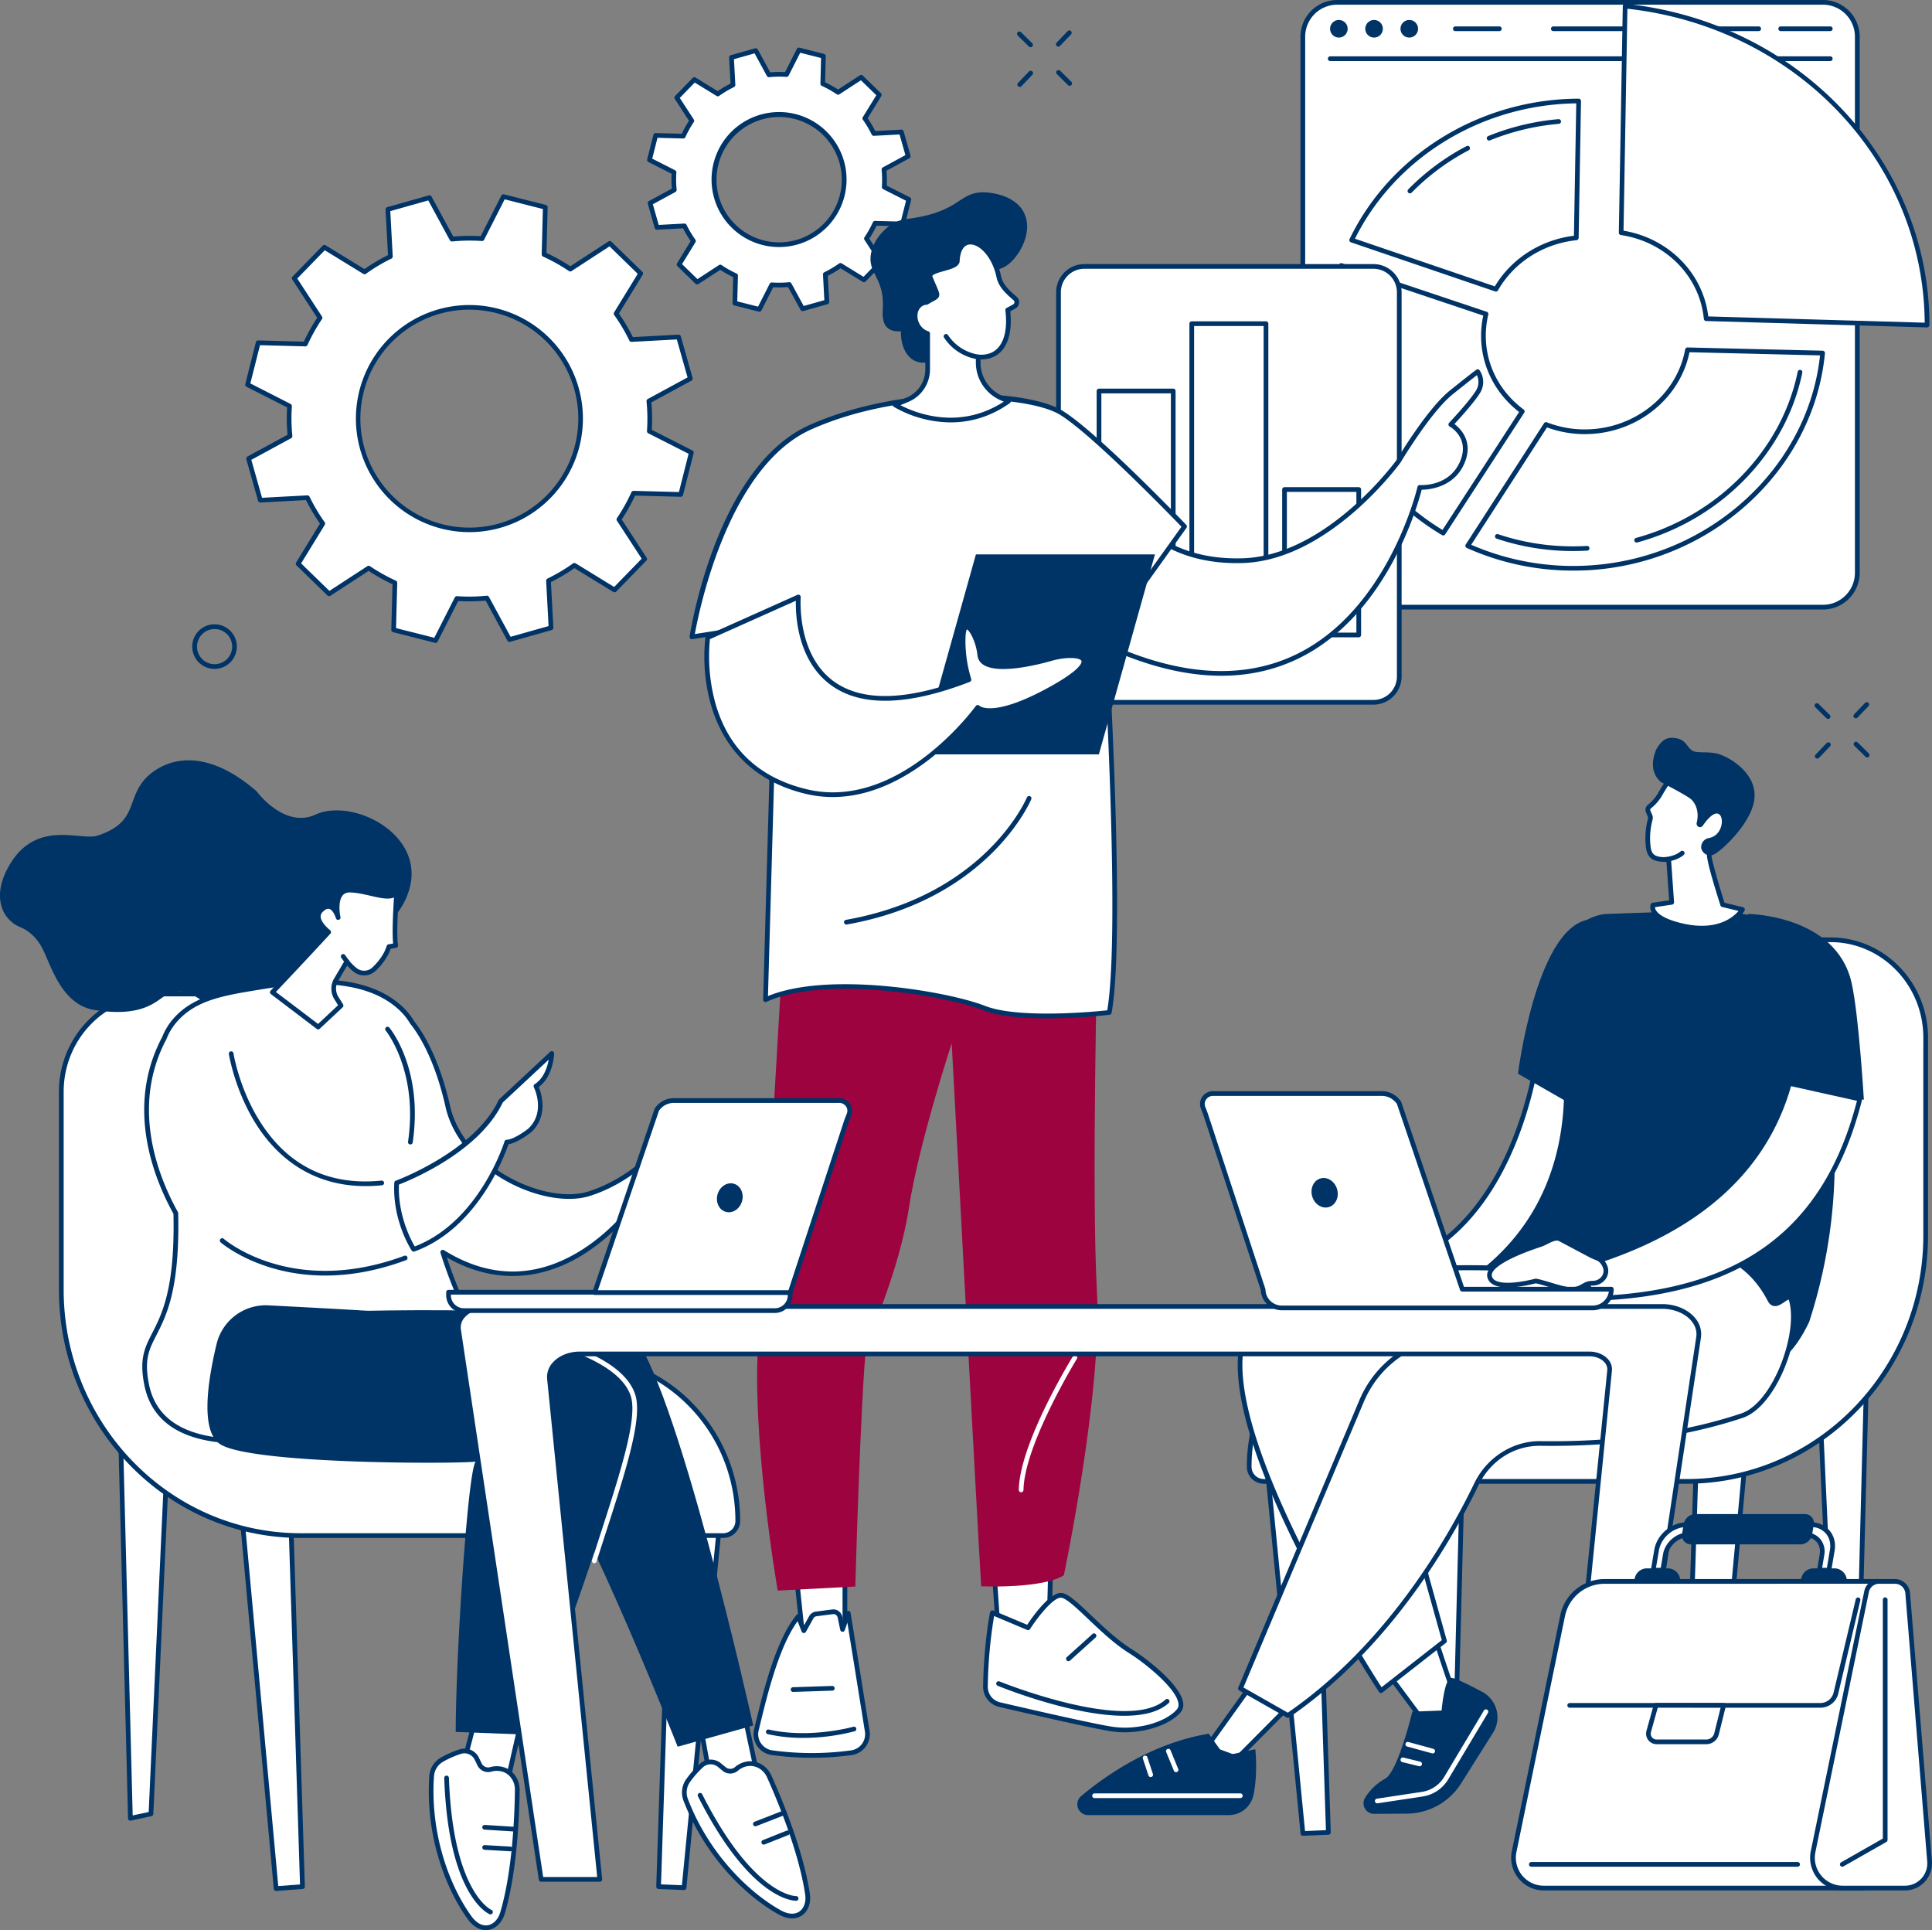 <svg xmlns="http://www.w3.org/2000/svg" viewBox="0 0 1832.08 1830"><rect x="0" y="0" width="1832.08" height="1830" fill="#808080" stroke="none"/><defs><style>.cls-1{fill:#fff;}.cls-2{fill:#036;}.cls-3{fill:#9d033f;}</style></defs><title>Practice Area - Corporate (Non-Listed) [Converted]</title><g id="Illustration"><g id="Workplace_culture" data-name="Workplace culture"><path class="cls-1" d="M616.45,192.53l6.52,23,26.1-1.4a98.67,98.67,0,0,0,8.51,14.34l-13.64,22.26,17.15,16.7L683,253.19a101.43,101.43,0,0,0,14.54,8.12l-.68,26.14,23.2,5.88,11.82-23.28a98,98,0,0,0,16.68-.26l12.47,23,23-6.51-1.4-26.11A98.67,98.67,0,0,0,797,251.64l22.26,13.65L836,248.13l-14.27-21.91a100,100,0,0,0,8.13-14.54l26.14.69,5.88-23.21-23.28-11.82a97.88,97.88,0,0,0-.26-16.67l23-12.48-6.51-23-26.11,1.4a98.67,98.67,0,0,0-8.51-14.34L833.78,90,816.63,73.27,794.72,87.54a100.53,100.53,0,0,0-14.54-8.13l.68-26.14-23.2-5.88L745.84,70.67a100,100,0,0,0-16.67.26L716.69,48l-23,6.51,1.4,26.1a99.58,99.58,0,0,0-14.34,8.51L658.46,75.44,641.77,92.59,656,114.51A99.9,99.9,0,0,0,647.91,129l-26.14-.68-5.88,23.2,23.28,11.82a100.1,100.1,0,0,0,.26,16.68ZM722.1,111.07a61.61,61.61,0,1,1-42.53,76.06A61.61,61.61,0,0,1,722.1,111.07Z"/><path class="cls-2" d="M720.06,295.56a2.08,2.08,0,0,1-.55-.07l-23.2-5.88a2.21,2.21,0,0,1-1.68-2.21l.65-24.68A103.36,103.36,0,0,1,683,255.85l-20.68,13.47a2.22,2.22,0,0,1-2.77-.27l-17.16-16.69a2.23,2.23,0,0,1-.34-2.76l12.88-21a101.7,101.7,0,0,1-7.2-12.13l-24.64,1.33a2.26,2.26,0,0,1-2.26-1.62l-6.51-23a2.24,2.24,0,0,1,1.08-2.57l21.69-11.77a100.66,100.66,0,0,1-.22-14.09l-22-11.16a2.25,2.25,0,0,1-1.15-2.54l5.88-23.2a2.3,2.3,0,0,1,2.22-1.68l24.67.65a104.78,104.78,0,0,1,6.87-12.29L639.9,93.81a2.22,2.22,0,0,1,.27-2.77l16.69-17.15a2.23,2.23,0,0,1,2.76-.35l21,12.88a102.05,102.05,0,0,1,12.12-7.19l-1.33-24.64a2.25,2.25,0,0,1,1.62-2.27l23-6.51a2.24,2.24,0,0,1,2.56,1.08l11.77,21.69a102.38,102.38,0,0,1,14.1-.22l11.16-22a2.23,2.23,0,0,1,2.53-1.15l23.2,5.88a2.23,2.23,0,0,1,1.68,2.22L782.44,78a104.78,104.78,0,0,1,12.29,6.87L815.41,71.4a2.23,2.23,0,0,1,2.77.27l17.16,16.69a2.23,2.23,0,0,1,.34,2.76l-12.88,21a100.78,100.78,0,0,1,7.2,12.12l24.64-1.32a2.24,2.24,0,0,1,2.26,1.61l6.51,23a2.24,2.24,0,0,1-1.08,2.56l-21.69,11.77a100.83,100.83,0,0,1,.22,14.1l22,11.16a2.23,2.23,0,0,1,1.15,2.53l-5.88,23.2a2.27,2.27,0,0,1-2.22,1.68L831.22,214a104,104,0,0,1-6.87,12.28l13.47,20.68a2.22,2.22,0,0,1-.27,2.77l-16.69,17.16a2.23,2.23,0,0,1-2.76.34l-21-12.87A103,103,0,0,1,785,261.5l1.33,24.64a2.23,2.23,0,0,1-1.62,2.26l-23,6.51a2.21,2.21,0,0,1-2.56-1.08L747.3,272.15a102.33,102.33,0,0,1-14.1.22l-11.16,22A2.22,2.22,0,0,1,720.06,295.56Zm-20.93-9.83,19.75,5,11-21.7a2.25,2.25,0,0,1,2.14-1.21,97.75,97.75,0,0,0,16.3-.25,2.21,2.21,0,0,1,2.17,1.15l11.63,21.41,19.6-5.54-1.3-24.33a2.22,2.22,0,0,1,1.25-2.12,98.82,98.82,0,0,0,14-8.32,2.23,2.23,0,0,1,2.45-.09l20.75,12.72,14.2-14.61-13.29-20.42a2.22,2.22,0,0,1,0-2.46,99.39,99.39,0,0,0,7.95-14.21,2.24,2.24,0,0,1,2.08-1.3l24.36.63,5-19.75-21.69-11a2.23,2.23,0,0,1-1.21-2.14,97.75,97.75,0,0,0-.25-16.3,2.22,2.22,0,0,1,1.15-2.18l21.41-11.62-5.54-19.61-24.33,1.31a2.24,2.24,0,0,1-2.12-1.25,97.17,97.17,0,0,0-8.32-14,2.23,2.23,0,0,1-.09-2.46L831,90.31l-14.6-14.2-20.42,13.3a2.24,2.24,0,0,1-2.46,0,98.43,98.43,0,0,0-14.21-8A2.23,2.23,0,0,1,778,79.35L778.59,55l-19.75-5-11,21.69a2.2,2.2,0,0,1-2.14,1.21,97.8,97.8,0,0,0-16.3.26A2.23,2.23,0,0,1,727.21,72L715.58,50.58,696,56.13l1.31,24.32A2.24,2.24,0,0,1,696,82.57a97.54,97.54,0,0,0-14,8.32,2.23,2.23,0,0,1-2.46.09L658.81,78.27l-14.2,14.6,13.29,20.42a2.22,2.22,0,0,1,0,2.46A99.33,99.33,0,0,0,649.94,130a2.23,2.23,0,0,1-2.09,1.31l-24.36-.64-5,19.75,21.69,11a2.22,2.22,0,0,1,1.21,2.14,96.7,96.7,0,0,0,.26,16.3,2.25,2.25,0,0,1-1.16,2.18l-21.41,11.62,5.54,19.6,24.33-1.3a2.21,2.21,0,0,1,2.12,1.25,97.72,97.72,0,0,0,8.32,14,2.22,2.22,0,0,1,.09,2.46l-12.71,20.74,14.6,14.21,20.42-13.3a2.22,2.22,0,0,1,2.46,0,98.85,98.85,0,0,0,14.21,8,2.22,2.22,0,0,1,1.31,2.08Zm39.63-51.5a64,64,0,1,1,17.47-2.43A63.59,63.59,0,0,1,738.76,234.23Zm-16.06-121a59.4,59.4,0,1,0,45.15,5.32A59,59,0,0,0,722.7,113.21Zm-.6-2.14h0Z"/><path class="cls-1" d="M235.69,434.81l11.15,39.41,44.67-2.4a168.86,168.86,0,0,0,14.56,24.55l-23.35,38.09L312.08,563l37.49-24.42a172.21,172.21,0,0,0,24.88,13.91l-1.17,44.73L413,607.3l20.23-39.84a169.29,169.29,0,0,0,28.54-.44l21.34,39.32,39.41-11.15-2.4-44.67A168.76,168.76,0,0,0,544.64,536l38.1,23.35L611.3,530l-24.42-37.49a172.21,172.21,0,0,0,13.91-24.88l44.73,1.17,10.06-39.7-39.84-20.23a169.29,169.29,0,0,0-.44-28.54l39.32-21.34-11.15-39.41-44.67,2.4a168.76,168.76,0,0,0-14.56-24.54l23.35-38.1-29.36-28.56-37.5,24.42a171.57,171.57,0,0,0-24.87-13.91L517,196.51l-39.7-10.06L457.1,226.29a169.29,169.29,0,0,0-28.54.44l-21.34-39.31-39.41,11.14,2.4,44.67a169.12,169.12,0,0,0-24.54,14.56l-38.1-23.34L279,263.8l24.42,37.49a172.21,172.21,0,0,0-13.91,24.88L244.79,325l-10.06,39.7,39.84,20.24a169.19,169.19,0,0,0,.44,28.53ZM416.47,295.42a105.44,105.44,0,1,1-72.78,130.14A105.42,105.42,0,0,1,416.47,295.42Z"/><path class="cls-2" d="M413,609.53a2.13,2.13,0,0,1-.55-.07l-39.7-10.06a2.22,2.22,0,0,1-1.68-2.22l1.13-43.26a175.14,175.14,0,0,1-22.62-12.65L313.3,564.89a2.23,2.23,0,0,1-2.77-.27l-29.36-28.56a2.23,2.23,0,0,1-.35-2.76l22.58-36.85a171.94,171.94,0,0,1-13.24-22.32L247,476.45a2.24,2.24,0,0,1-2.27-1.62l-11.14-39.41a2.25,2.25,0,0,1,1.08-2.57l38-20.64a172.07,172.07,0,0,1-.4-25.95l-38.53-19.57a2.23,2.23,0,0,1-1.15-2.53l10.06-39.71a2.18,2.18,0,0,1,2.22-1.68l43.26,1.14a174.59,174.59,0,0,1,12.65-22.63L277.14,265a2.25,2.25,0,0,1,.27-2.77L306,232.89a2.23,2.23,0,0,1,2.76-.34l36.85,22.58a170.88,170.88,0,0,1,22.32-13.25l-2.32-43.2a2.25,2.25,0,0,1,1.62-2.27l39.41-11.14a2.25,2.25,0,0,1,2.57,1.08l20.64,38a173.51,173.51,0,0,1,26-.4l19.56-38.53a2.25,2.25,0,0,1,2.54-1.15l39.7,10.06a2.23,2.23,0,0,1,1.68,2.22l-1.13,43.26a175.14,175.14,0,0,1,22.62,12.65L577,228.87a2.22,2.22,0,0,1,2.77.27l29.36,28.56a2.21,2.21,0,0,1,.34,2.76L586.91,297.3a171.4,171.4,0,0,1,13.24,22.33l43.2-2.33a2.26,2.26,0,0,1,2.27,1.62l11.14,39.42a2.24,2.24,0,0,1-1.08,2.56l-38,20.64a173.51,173.51,0,0,1,.4,26l38.53,19.56a2.26,2.26,0,0,1,1.15,2.54l-10.06,39.7a2.24,2.24,0,0,1-2.22,1.68l-43.26-1.13a175.14,175.14,0,0,1-12.65,22.62l23.61,36.27a2.22,2.22,0,0,1-.26,2.76l-28.57,29.36a2.23,2.23,0,0,1-2.76.35l-36.84-22.58a173.29,173.29,0,0,1-22.32,13.24l2.32,43.21a2.25,2.25,0,0,1-1.62,2.26l-39.42,11.14a2.24,2.24,0,0,1-2.56-1.08l-20.64-38a172.17,172.17,0,0,1-26,.4L415,608.31A2.24,2.24,0,0,1,413,609.53Zm-37.43-14,36.25,9.18,19.43-38.24a2.23,2.23,0,0,1,2.14-1.22,168,168,0,0,0,28.16-.43A2.19,2.19,0,0,1,463.7,566l20.5,37.75,36-10.17-2.3-42.9a2.22,2.22,0,0,1,1.25-2.12,167.25,167.25,0,0,0,24.22-14.37,2.24,2.24,0,0,1,2.46-.09l36.57,22.42,26.08-26.81-23.44-36a2.22,2.22,0,0,1,0-2.46,169.16,169.16,0,0,0,13.73-24.55,2.25,2.25,0,0,1,2.09-1.31l42.95,1.13L653,430.23,614.73,410.8a2.23,2.23,0,0,1-1.21-2.14,168.06,168.06,0,0,0-.43-28.16,2.2,2.2,0,0,1,1.15-2.17L652,357.83l-10.18-36-42.89,2.3a2.22,2.22,0,0,1-2.12-1.25,168,168,0,0,0-14.37-24.22,2.22,2.22,0,0,1-.09-2.46l22.42-36.57L578,233.57,542,257a2.24,2.24,0,0,1-2.46,0,169.16,169.16,0,0,0-24.55-13.73,2.24,2.24,0,0,1-1.31-2.09l1.13-43-36.25-9.18L459.08,227.3a2.21,2.21,0,0,1-2.14,1.21,167,167,0,0,0-28.16.44,2.25,2.25,0,0,1-2.17-1.16L406.11,190l-36,10.18,2.3,42.89a2.23,2.23,0,0,1-1.25,2.12A168,168,0,0,0,347,259.6a2.22,2.22,0,0,1-2.46.09l-36.57-22.42-26.08,26.81,23.44,36a2.22,2.22,0,0,1,0,2.46,170,170,0,0,0-13.73,24.55,2.21,2.21,0,0,1-2.09,1.31l-42.95-1.13-9.18,36.25L275.58,383a2.24,2.24,0,0,1,1.21,2.14,168,168,0,0,0,.43,28.16,2.23,2.23,0,0,1-1.15,2.18l-37.75,20.49,10.17,36,42.9-2.31a2.21,2.21,0,0,1,2.12,1.25,168.16,168.16,0,0,0,14.37,24.22,2.23,2.23,0,0,1,.09,2.46l-22.42,36.58,26.81,26.07,36-23.44a2.22,2.22,0,0,1,2.46,0,171.07,171.07,0,0,0,24.55,13.73,2.22,2.22,0,0,1,1.31,2.08Zm69.64-91a107.67,107.67,0,0,1-29.32-211.28l.6,2.15-.6-2.15a107.66,107.66,0,1,1,29.32,211.28Zm.12-210.93a103.33,103.33,0,1,0,50.22,13.17A103.47,103.47,0,0,0,445.31,293.62Z"/><rect class="cls-1" x="1235.4" y="2.23" width="525.82" height="573.43" rx="32.55"/><path class="cls-2" d="M1728.67,577.88H1268a34.82,34.82,0,0,1-34.78-34.78V34.78A34.82,34.82,0,0,1,1268,0h460.72a34.82,34.82,0,0,1,34.78,34.78V543.1A34.82,34.82,0,0,1,1728.67,577.88ZM1268,4.45a30.36,30.36,0,0,0-30.32,30.33V543.1A30.36,30.36,0,0,0,1268,573.43h460.72A30.36,30.36,0,0,0,1759,543.1V34.78a30.36,30.36,0,0,0-30.32-30.33Z"/><path class="cls-2" d="M1735.77,57.87h-474.5a2.23,2.23,0,0,1,0-4.45h474.5a2.23,2.23,0,0,1,0,4.45Z"/><circle class="cls-2" cx="1269.62" cy="27.27" r="8.35"/><circle class="cls-2" cx="1303.01" cy="27.27" r="8.35"/><circle class="cls-2" cx="1336.39" cy="27.27" r="8.35"/><path class="cls-2" d="M1735.77,29.49h-47a2.23,2.23,0,1,1,0-4.45h47a2.23,2.23,0,0,1,0,4.45Z"/><path class="cls-2" d="M1667.6,29.49H1472.85a2.23,2.23,0,0,1,0-4.45H1667.6a2.23,2.23,0,1,1,0,4.45Z"/><path class="cls-2" d="M1421.66,29.49h-41.45a2.23,2.23,0,1,1,0-4.45h41.45a2.23,2.23,0,1,1,0,4.45Z"/><path class="cls-1" d="M1418.53,274.21c15.18-26.54,43.41-45.29,76.21-48.68L1497,95.77c-94.21.32-177.37,53.4-215.24,131.86Z"/><path class="cls-2" d="M1418.53,276.44a2.21,2.21,0,0,1-.71-.12l-136.76-46.58a2.22,2.22,0,0,1-1.29-3.07C1318.65,146.11,1403.92,93.86,1497,93.55a2.19,2.19,0,0,1,1.59.66,2.23,2.23,0,0,1,.64,1.6L1497,225.57a2.22,2.22,0,0,1-2,2.17c-31.48,3.26-59.33,21-74.49,47.57A2.24,2.24,0,0,1,1418.53,276.44Zm-133.64-50.1,132.64,45.17c15.74-26.34,43.54-44.12,75-48L1494.75,98C1405.12,99.15,1323.2,149.25,1284.89,226.34Z"/><path class="cls-2" d="M1412.1,133.27a2.23,2.23,0,0,1-.84-4.29,230.11,230.11,0,0,1,66.61-16,2.22,2.22,0,1,1,.39,4.43,226.09,226.09,0,0,0-65.33,15.66A2.22,2.22,0,0,1,1412.1,133.27Z"/><path class="cls-2" d="M1337,183.31a2.18,2.18,0,0,1-1.55-.64,2.23,2.23,0,0,1,0-3.15,221.34,221.34,0,0,1,55.37-41.06,2.23,2.23,0,0,1,2.07,3.94,216.61,216.61,0,0,0-54.25,40.24A2.27,2.27,0,0,1,1337,183.31Z"/><path class="cls-1" d="M1600.29,331.71c-7.72,42.64-46.56,76.15-94.14,77.63a101.49,101.49,0,0,1-40-6.8l-74.27,115a243.29,243.29,0,0,0,114.31,20.87c118.63-6.81,211.9-96.11,222.26-203.62Z"/><path class="cls-2" d="M1491.92,541a246.11,246.11,0,0,1-101-21.48,2.23,2.23,0,0,1-1-3.24l74.27-115a2.21,2.21,0,0,1,2.68-.86,98.91,98.91,0,0,0,39.16,6.65c45.62-1.42,84.32-33.3,92-75.8a2.27,2.27,0,0,1,2.25-1.83l128.11,3.07a2.2,2.2,0,0,1,1.61.74,2.25,2.25,0,0,1,.55,1.7C1720,445.49,1623.53,533.89,1506.28,540.63Q1499.1,541,1491.92,541Zm-96.79-24.49A242.75,242.75,0,0,0,1506,536.18c114.23-6.56,208.33-92,219.92-199.23l-123.82-3c-8.86,43.62-48.87,76.13-95.91,77.59a103.23,103.23,0,0,1-39.21-6.31Z"/><path class="cls-2" d="M1491.69,522.44a226.39,226.39,0,0,1-72.61-11.78,2.23,2.23,0,0,1,1.42-4.22A222.08,222.08,0,0,0,1491.69,518c4.41,0,8.87-.13,13.27-.39a2.23,2.23,0,0,1,.26,4.45C1500.73,522.31,1496.18,522.44,1491.69,522.44Z"/><path class="cls-2" d="M1552,514.41a2.23,2.23,0,0,1-.59-4.38c77.93-21.25,138.11-83.11,153.32-157.6a2.23,2.23,0,0,1,4.37.89c-15.55,76.12-77,139.32-156.52,161A2.32,2.32,0,0,1,1552,514.41Z"/><path class="cls-1" d="M1368.6,505.43l75-115.33c-22.42-16.59-36.83-42.43-36.83-71.72a88,88,0,0,1,2.45-20.63l-137.28-46a211.39,211.39,0,0,0-11.36,68.44C1260.53,399.06,1303.82,467,1368.6,505.43Z"/><path class="cls-2" d="M1368.6,507.66a2.25,2.25,0,0,1-1.14-.31c-68.35-40.57-109.16-110.54-109.16-187.18A213.61,213.61,0,0,1,1269.78,251a2.22,2.22,0,0,1,2.81-1.39l137.29,46a2.23,2.23,0,0,1,1.45,2.63,86.26,86.26,0,0,0-2.38,20.11c0,27.54,13.09,53,35.92,69.93a2.22,2.22,0,0,1,.54,3l-74.94,115.33A2.24,2.24,0,0,1,1368.6,507.66Zm-95.31-253.11a209.3,209.3,0,0,0-10.53,65.62c0,74.36,39.26,142.34,105.14,182.25l72.65-111.79c-22.94-17.75-36.06-44-36.06-72.25a90.14,90.14,0,0,1,2.06-19.16Z"/><path class="cls-1" d="M1537.3,220.62c43.33,6.45,76.64,40,80.6,81.52l209.49,6.07V308c0-153.69-122.45-285.21-286.34-302.14Z"/><path class="cls-2" d="M1827.37,310.44h0l-209.5-6.07a2.24,2.24,0,0,1-2.15-2c-3.86-40.5-36.23-73.21-78.71-79.53a2.22,2.22,0,0,1-1.9-2.24l3.75-214.81a2.23,2.23,0,0,1,2.46-2.18c79.52,8.22,152.69,43.9,206,100.48,53.09,56.31,82.32,128.72,82.32,203.88a2.51,2.51,0,0,1-.68,1.73A2.37,2.37,0,0,1,1827.37,310.44ZM1619.91,300l205.25,5.95C1824.1,153.34,1703.43,26,1543.23,8.28l-3.67,210.44C1582.43,225.93,1615.08,259,1619.91,300Z"/><rect class="cls-1" x="1003.76" y="252.61" width="323.12" height="413.25" rx="24.47"/><path class="cls-2" d="M1302.42,668.09h-274.2a26.72,26.72,0,0,1-26.69-26.69V277.08a26.72,26.72,0,0,1,26.69-26.69h274.2a26.72,26.72,0,0,1,26.69,26.69V641.4A26.72,26.72,0,0,1,1302.42,668.09Zm-274.2-413.25A22.26,22.26,0,0,0,1006,277.08V641.4a22.26,22.26,0,0,0,22.23,22.24h274.2a22.27,22.27,0,0,0,22.24-22.24V277.08a22.27,22.27,0,0,0-22.24-22.24Z"/><rect class="cls-1" x="1042.17" y="370.71" width="70.39" height="231.31"/><path class="cls-2" d="M1112.56,604.25h-70.39a2.23,2.23,0,0,1-2.23-2.23V370.71a2.23,2.23,0,0,1,2.23-2.23h70.39a2.23,2.23,0,0,1,2.23,2.23V602A2.23,2.23,0,0,1,1112.56,604.25Zm-68.16-4.46h65.93V372.94H1044.4Z"/><rect class="cls-1" x="1130.13" y="306.88" width="70.39" height="295.14"/><path class="cls-2" d="M1200.51,604.25h-70.38a2.23,2.23,0,0,1-2.23-2.23V306.88a2.23,2.23,0,0,1,2.23-2.23h70.38a2.23,2.23,0,0,1,2.23,2.23V602A2.23,2.23,0,0,1,1200.51,604.25Zm-68.16-4.46h65.94V309.11h-65.94Z"/><rect class="cls-1" x="1218.08" y="464.12" width="70.39" height="137.9"/><path class="cls-2" d="M1288.47,604.25h-70.39a2.22,2.22,0,0,1-2.22-2.23V464.12a2.22,2.22,0,0,1,2.22-2.23h70.39a2.23,2.23,0,0,1,2.23,2.23V602A2.23,2.23,0,0,1,1288.47,604.25Zm-68.16-4.46h65.93V466.35h-65.93Z"/><polygon class="cls-1" points="755.44 1496.54 761.59 1555.14 801.21 1559.78 801.21 1490.31 755.44 1496.54"/><path class="cls-2" d="M801.21,1562H801l-39.62-4.65a2.21,2.21,0,0,1-2-2l-6.15-58.59a2.22,2.22,0,0,1,1.91-2.44l45.77-6.24a2.2,2.2,0,0,1,1.77.53,2.23,2.23,0,0,1,.76,1.68v69.47a2.23,2.23,0,0,1-2.23,2.23Zm-37.59-8.88,35.36,4.15v-64.42l-41.1,5.6Z"/><path class="cls-1" d="M807.45,1661.79a276.84,276.84,0,0,1-75.37,0A17.71,17.71,0,0,1,717.27,1640c7-28.45,19.06-82.41,39.75-107.41l5.15,13.56,7.1-12.77a6.27,6.27,0,0,1,4.7-3.18l15.55-2a6.3,6.3,0,0,1,7,5l2.47,11.77,5.43-15.45L822.46,1642A17.66,17.66,0,0,1,807.45,1661.79Z"/><path class="cls-2" d="M770,1666.58a278.29,278.29,0,0,1-38.22-2.62,19.92,19.92,0,0,1-16.66-24.49l1.5-6.14c7.14-29.35,19.08-78.46,38.7-102.16a2.23,2.23,0,0,1,3.8.63l3.44,9.08,4.77-8.58a8.54,8.54,0,0,1,6.37-4.31l15.56-2a8.58,8.58,0,0,1,9.4,6.7l.83,4,2.79-7.93a2.23,2.23,0,0,1,4.3.38l18.09,112.47a20,20,0,0,1-16.9,22.39l-.31-2.2.31,2.2A272.12,272.12,0,0,1,770,1666.58Zm-13.64-129.5c-17.57,24-28.67,69.57-35.42,97.3l-1.5,6.15a15.26,15.26,0,0,0,2.22,12.36,15.56,15.56,0,0,0,10.73,6.66,273.4,273.4,0,0,0,74.76,0,15.47,15.47,0,0,0,13.11-17.33l-16.69-103.74-2.52,7.16a2.21,2.21,0,0,1-2.24,1.49,2.24,2.24,0,0,1-2-1.77l-2.47-11.76a4.08,4.08,0,0,0-4.49-3.2l-15.55,2a4.12,4.12,0,0,0-3,2.06l-7.1,12.77a2.23,2.23,0,0,1-4-.29Z"/><path class="cls-2" d="M761.56,1647.73a151.3,151.3,0,0,1-33.38-3.53,2.23,2.23,0,1,1,1-4.34c38.82,8.84,79.48-2.53,79.89-2.65a2.23,2.23,0,1,1,1.22,4.28A194,194,0,0,1,761.56,1647.73Z"/><path class="cls-2" d="M752.1,1604.16a2.23,2.23,0,0,1-.08-4.46l37.14-1.22a2.25,2.25,0,0,1,2.3,2.15,2.22,2.22,0,0,1-2.15,2.3l-37.14,1.23Z"/><polygon class="cls-1" points="941.01 1465.34 946.95 1550.85 994.63 1550.85 996.84 1465.34 941.01 1465.34"/><path class="cls-2" d="M994.62,1553.08H947a2.23,2.23,0,0,1-2.22-2.07l-5.94-85.51a2.24,2.24,0,0,1,2.22-2.38h55.83a2.22,2.22,0,0,1,2.23,2.28l-2.22,85.51A2.23,2.23,0,0,1,994.62,1553.08ZM949,1548.63h43.42l2.11-81.06H943.4Z"/><path class="cls-1" d="M934.5,1599.13a17.2,17.2,0,0,0,13.28,17c27.41,6.38,89.15,20.58,106.76,23.2,22.86,3.41,51-3.6,63-17s-27-45.29-45.61-56.9c-27.59-17.25-54.08-51.36-65.19-52.89s-31.85,30.7-31.85,30.7L941,1529.05S935.1,1558.1,934.5,1599.13Z"/><path class="cls-2" d="M1066.5,1642.44a84.67,84.67,0,0,1-12.29-.88c-17.79-2.65-80.71-17.14-106.93-23.24a19.54,19.54,0,0,1-15-19.23c.6-40.76,6.5-70.19,6.56-70.49a2.21,2.21,0,0,1,1.14-1.52,2.24,2.24,0,0,1,1.91-.08l32.19,13.52c5.25-7.94,22-31.66,33-30.14,6.28.87,15.28,9.41,27.74,21.23,11.6,11,24.76,23.49,38.33,32,14.91,9.33,46.45,34,48.78,50.74a11.27,11.27,0,0,1-2.7,9.55C1109,1635.16,1087.45,1642.44,1066.5,1642.44ZM942.7,1532.17a439.6,439.6,0,0,0-6,67A15.06,15.06,0,0,0,948.29,1614c26.17,6.09,89,20.55,106.58,23.17,22.92,3.41,49.73-3.73,61-16.26a6.9,6.9,0,0,0,1.6-5.94c-2-14.21-31.42-38-46.74-47.58-13.94-8.73-27.27-21.37-39-32.53-10.5-10-20.42-19.37-25.28-20-7-1-22,17.69-29.67,29.69a2.23,2.23,0,0,1-2.74.85Zm-8.2,67h0Z"/><path class="cls-2" d="M1066,1626.77c-49.54,0-116.15-26.91-119.91-28.45a2.22,2.22,0,1,1,1.68-4.12c1.22.5,122,49.29,157.5,17.19a2.23,2.23,0,1,1,3,3.31C1098.55,1623.49,1083.32,1626.77,1066,1626.77Z"/><path class="cls-2" d="M1013.18,1575a2.23,2.23,0,0,1-1.49-3.88l24.25-21.87a2.23,2.23,0,0,1,3,3.31l-24.25,21.87A2.23,2.23,0,0,1,1013.18,1575Z"/><path class="cls-3" d="M741.92,907.9s-14.77,267.31-22.5,359.59S737.5,1508.1,737.5,1508.1l73.58-3.87s5-180.35,10.51-230.43c0,0,31.09-67.9,40.3-128.45s40.6-156.2,40.6-156.2S928,1466.54,930.43,1504c0,0,57.7,2.57,78.39-10.44,0,0,36.66-174.08,31.39-268.78s.52-330,.52-330Z"/><path class="cls-1" d="M808,1276H785.55a2.23,2.23,0,1,1,0-4.46H808a2.23,2.23,0,0,1,0,4.46Z"/><path class="cls-1" d="M968.28,1414.85h0a2.22,2.22,0,0,1-2.18-2.27c.81-44.11,49.24-123.23,51.3-126.57a2.22,2.22,0,1,1,3.79,2.33c-.5.81-49.85,81.43-50.64,124.32A2.22,2.22,0,0,1,968.28,1414.85Z"/><path class="cls-1" d="M1064,480.38c5.36-.42,31.65,53.43,113.94,51.18s148.31-94.34,148.31-94.34,28.42-47.92,50-65.25,25-19.61,25-19.61a17.57,17.57,0,0,1,0,19.61c-6.76,10.61-25.43,30.44-25.43,30.44s20.57,11.29,11.29,34.81c-10.67,27-40.73,24.87-40.73,24.87s-61,270.13-313.16,141.77Z"/><path class="cls-2" d="M1158.22,640.69c-38.29,0-80.44-11.63-126-34.85a2.22,2.22,0,0,1-1.15-2.52l30.84-123.48a2.23,2.23,0,0,1,2-1.68c2.21-.17,3.94,1.77,8.15,6.46,12.47,13.91,41.66,46.49,105.9,44.71,80.26-2.2,145.91-92.5,146.56-93.41,1.07-1.81,28.77-48.31,50.4-65.68,21.4-17.19,25-19.63,25.1-19.72a2.22,2.22,0,0,1,3,.51,19.66,19.66,0,0,1,.1,22.14c-5.63,8.83-19,23.59-23.91,28.85,5.43,4.06,17.86,16,10,36-9.54,24.2-34.05,26.24-41.06,26.31-3.84,15-33.7,121-118.71,160.9Q1196.48,640.7,1158.22,640.69Zm-122.45-38c74,37.29,138.46,43.53,191.68,18.56,89.15-41.83,116.45-158.45,116.72-159.63a2.24,2.24,0,0,1,2.33-1.73c1.16.09,28.57,1.7,38.5-23.47,8.42-21.35-9.53-31.62-10.3-32a2.23,2.23,0,0,1-.54-3.48c.18-.19,18.6-19.8,25.17-30.1a15.35,15.35,0,0,0,1.19-15.14c-2.74,2.08-9,7-22.87,18.07-21,16.88-49.18,64.17-49.46,64.64-.77,1.1-67.72,93.17-150.17,95.43-1.73.05-3.44.07-5.13.07-62.74,0-91.66-32.26-104.2-46.25-1.16-1.29-2.34-2.6-3.28-3.57Z"/><path class="cls-1" d="M656.18,603.86s24.69-159.39,111.94-198.61,205.27-33.76,237.82-14.18S1123.32,499.2,1123.32,499.2l-75,104.66s17.14,281.71,3.59,356.09c0,0-83.39,9.72-118.76-4.21s-151.67-33.44-207.26-7.9L736,591.17Z"/><path class="cls-2" d="M993.09,965.52c-22.15,0-45.58-1.74-60.73-7.71-34.82-13.71-150-33.48-205.51-7.95a2.23,2.23,0,0,1-3.16-2.09l10-354-77.19,12.27a2.24,2.24,0,0,1-2.55-2.54c1-6.56,25.88-161,113.22-200.3,86-38.65,204.8-35.17,239.88-14.05,32.43,19.51,114.37,104.87,117.85,108.49a2.24,2.24,0,0,1,.2,2.84l-74.51,104c1,16.62,16.6,284,3.51,355.84a2.23,2.23,0,0,1-1.93,1.81A568,568,0,0,1,993.09,965.52Zm-191.6-32.37c52.73,0,109.67,11.53,132.5,20.52,31.75,12.5,104.19,5.5,116,4.24,12.81-75.67-3.74-351.12-3.91-353.92a2.22,2.22,0,0,1,.41-1.43l73.89-103.15c-10.75-11.14-85.89-88.52-115.64-106.43-30.63-18.43-148.47-24.93-235.76,14.3C690.46,442.6,662.89,579,658.9,601.17L735.67,589a2.18,2.18,0,0,1,1.82.52,2.23,2.23,0,0,1,.76,1.74l-10,353.16C748,936.25,774.17,933.15,801.49,933.15Z"/><path class="cls-2" d="M802.55,876.56a2.23,2.23,0,0,1-.38-4.42C934.77,848.7,973.48,756.89,973.85,756a2.23,2.23,0,0,1,4.13,1.67c-.38,1-39.9,95-175,118.88A1.72,1.72,0,0,1,802.55,876.56Z"/><polygon class="cls-2" points="1042.04 715.26 872.27 715.26 925.44 525.63 1095.21 525.63 1042.04 715.26"/><path class="cls-1" d="M671.15,604.47l85.92-38.41S745,711.64,918.8,644.42a123.85,123.85,0,0,1-5.5-40.56c.9-21.86,14-.71,15.81,17s42.64,10.55,67.16,3.55,56.72-2.41,0,28.87-69.14,17.33-69.14,17.33S854.69,772,764.57,750.49C653.72,724,671.15,604.47,671.15,604.47Z"/><path class="cls-2" d="M789.72,755.68a109.87,109.87,0,0,1-25.67-3C705.74,738.72,683,699,674.15,668.16a167.86,167.86,0,0,1-5.21-64,2.21,2.21,0,0,1,1.3-1.71L756.16,564a2.23,2.23,0,0,1,3.13,2.22c0,.53-4,53.39,30.67,79.28,26.79,20,69.21,19.21,126.09-2.44a126.37,126.37,0,0,1-5-39.33c.12-2.79.47-11.28,5.64-11.44h.12c6.72,0,13.31,16.87,14.49,28.36a7.55,7.55,0,0,0,3.52,5.72c10.19,6.89,39.13,2.11,60.82-4.08,11.38-3.25,30.67-5.41,34,2.63,2.84,6.86-7.72,16.79-32.28,30.33-46.47,25.64-64.14,21.61-69.76,18.47C918.26,685.94,861.66,755.68,789.72,755.68ZM673.2,606a168,168,0,0,0,5.27,61.09c12.4,43.14,41.54,70.47,86.62,81.24a106,106,0,0,0,24.68,2.91c76.08,0,134.9-81,135.55-81.86a2.22,2.22,0,0,1,1.69-.93,2.19,2.19,0,0,1,1.78.74c.08.07,12.81,11.76,66.41-17.8,32.08-17.7,30.59-24.07,30.32-24.74-1.37-3.32-14.45-4.08-28.63,0-11.5,3.28-50.14,13.24-64.55,3.49a11.91,11.91,0,0,1-5.45-9c-1.33-12.91-7.87-24-10-24.37,0,.09-1.07,1.27-1.32,7.18a122.43,122.43,0,0,0,5.39,39.75,2.22,2.22,0,0,1-1.31,2.79c-59.4,23-103.92,23.85-132.33,2.59-31.54-23.59-32.94-66.58-32.6-79.51Z"/><path class="cls-2" d="M900.49,332.61c-7.43,6.8-21.93,15.09-33.29,9.37-8.45-4.25-13.18-15.28-12.88-27.92-3.92.32-9.05,0-12.71-3.19-5.64-5-4.59-14.16-4.37-20.18,1-27.81-15.13-32.08-11.18-50.95,3.11-14.84,14.76-23.67,16.94-25.33,11-8.34,18.45-5.65,36.94-10.49,31.12-8.15,32.11-21.57,52.61-21.63,1.19,0,29.09.31,38.56,19.58,7.7,15.68-1.29,34.74-10.6,44.75-12,13-20.69,6.56-32.77,17.43C906.52,283.13,922.54,312.43,900.49,332.61Z"/><path class="cls-1" d="M962.59,283l-1.22-1.06c-6.16-5.31-12.57-11.47-14.21-19.43-6.95-33.86-38-46.15-39.39-15.06-.36,7.84-29,7.44-25.6,15.67,8.86,21.47,9.05,15.69-3.45,23.6a10.88,10.88,0,0,0-4.16,1c-6.41,3-8.68,11.7-5.07,19.45a16.64,16.64,0,0,0,10.19,9.12v33.92a31.3,31.3,0,0,1-19.46,29l-11.45,4.68s53.4,34.86,107.6-3.41l-7.24-3.25A36.48,36.48,0,0,1,927.59,345l-.06-6.63a28.2,28.2,0,0,0,10.44-.87c15.16-4.41,20.19-21.88,17.61-43.59l6.17-3.32A4.65,4.65,0,0,0,962.59,283Z"/><path class="cls-2" d="M901.56,400.48a109,109,0,0,1-54-14.77,2.23,2.23,0,0,1,.37-3.93l11.45-4.68a29,29,0,0,0,18.08-26.91V317.86a19,19,0,0,1-10-9.77c-4.12-8.85-1.36-18.91,6.15-22.41a13.26,13.26,0,0,1,4.39-1.16c2.07-1.28,3.77-2.19,5.15-2.93,1.58-.84,3.07-1.64,3.11-2,.1-1-1.14-3.86-2.85-7.81-.91-2.1-2-4.65-3.31-7.78a5.14,5.14,0,0,1,.06-4.34c1.72-3.53,7.25-5.09,13.66-6.88,4.63-1.3,11.62-3.26,11.72-5.4.79-17.12,9.74-19.67,13.55-20,11-.85,25.62,12.16,30.25,34.68,1.51,7.37,7.75,13.25,13.47,18.19l1.23,1.06a6.88,6.88,0,0,1-1.24,11.28L958,295.19c2.49,24-4.53,40.16-19.37,44.48a29.58,29.58,0,0,1-8.81,1.09l0,4.25A34.46,34.46,0,0,0,950,375.15l7.24,3.25a2.19,2.19,0,0,1,1.3,1.81,2.23,2.23,0,0,1-.93,2C938.13,396,918.62,400.48,901.56,400.48Zm-47.71-16.31c12.75,6.67,55,24.64,98-3.34l-3.59-1.61a39,39,0,0,1-22.85-34.12l-.06-6.68a2.19,2.19,0,0,1,.71-1.65,2.24,2.24,0,0,1,1.71-.59,25.92,25.92,0,0,0,9.62-.79c12.84-3.74,18.69-18.75,16-41.19a2.21,2.21,0,0,1,1.16-2.22l6.17-3.32a2.44,2.44,0,0,0,.44-4h0l-1.23-1.06c-6.28-5.41-13.13-11.92-14.93-20.67-4-19.5-16.45-31.84-25.53-31.13-5.57.44-9,6.17-9.45,15.73-.25,5.36-7.4,7.37-15,9.49-4.23,1.18-10,2.8-10.86,4.54,0,.1-.12.26.05.69,1.28,3.1,2.38,5.63,3.28,7.71,4.19,9.64,5.06,11.65-2.24,15.55-1.43.76-3.2,1.71-5.35,3.07a2.27,2.27,0,0,1-1.1.35,8.55,8.55,0,0,0-3.3.78c-5.29,2.46-7.09,9.86-4,16.49a14.5,14.5,0,0,0,8.78,7.92,2.23,2.23,0,0,1,1.61,2.14v33.92a33.4,33.4,0,0,1-20.84,31Z"/><path class="cls-2" d="M927.54,340.63a1.87,1.87,0,0,1-.34,0,46.42,46.42,0,0,1-32.08-20.73,2.23,2.23,0,0,1,3.86-2.22,42.7,42.7,0,0,0,28.89,18.55,2.23,2.23,0,0,1-.33,4.43Z"/><path class="cls-2" d="M203.48,634.2a21.14,21.14,0,1,1,7.9-1.55A21.1,21.1,0,0,1,203.48,634.2Zm0-37.79a16.66,16.66,0,1,0,15.47,10.43A16.61,16.61,0,0,0,203.45,596.41Z"/><path class="cls-2" d="M1759.83,681.05a2.23,2.23,0,0,1-1.61-3.77l10.43-10.91a2.23,2.23,0,0,1,3.22,3.08l-10.43,10.91A2.23,2.23,0,0,1,1759.83,681.05Z"/><path class="cls-2" d="M1723.29,719.23a2.22,2.22,0,0,1-1.6-3.77l10.43-10.9a2.23,2.23,0,1,1,3.22,3.08l-10.44,10.9A2.2,2.2,0,0,1,1723.29,719.23Z"/><path class="cls-2" d="M1733.53,681.63A2.22,2.22,0,0,1,1732,681l-10.59-10.44a2.22,2.22,0,1,1,3.12-3.17l10.6,10.44a2.23,2.23,0,0,1-1.57,3.81Z"/><path class="cls-2" d="M1770.62,718.18a2.23,2.23,0,0,1-1.57-.64l-10.59-10.44a2.23,2.23,0,0,1,3.13-3.18l10.59,10.45a2.23,2.23,0,0,1-1.56,3.81Z"/><path class="cls-2" d="M1003.58,44.21a2.23,2.23,0,0,1-1.61-3.77l10.44-10.91a2.22,2.22,0,1,1,3.21,3.08l-10.43,10.91A2.23,2.23,0,0,1,1003.58,44.21Z"/><path class="cls-2" d="M967,82.39a2.22,2.22,0,0,1-1.6-3.77l10.43-10.91a2.23,2.23,0,0,1,3.22,3.08L968.65,81.7A2.2,2.2,0,0,1,967,82.39Z"/><path class="cls-2" d="M977.29,44.79a2.23,2.23,0,0,1-1.57-.64L965.13,33.71a2.22,2.22,0,1,1,3.12-3.17L978.85,41a2.23,2.23,0,0,1-1.56,3.81Z"/><path class="cls-2" d="M1014.37,81.34a2.23,2.23,0,0,1-1.56-.64l-10.6-10.44a2.23,2.23,0,0,1,3.13-3.18l10.59,10.44a2.23,2.23,0,0,1-1.56,3.82Z"/><polygon class="cls-1" points="682.48 1443.46 648.66 1789.76 624.53 1788.75 636.52 1424.7 682.48 1443.46"/><path class="cls-2" d="M648.66,1792h-.09l-24.14-1a2.22,2.22,0,0,1-2.13-2.29l12-364.06a2.26,2.26,0,0,1,1-1.79,2.2,2.2,0,0,1,2.05-.19l46,18.76a2.24,2.24,0,0,1,1.38,2.28L650.88,1790A2.23,2.23,0,0,1,648.66,1792Zm-21.83-5.37,19.82.83L680.1,1444.9,638.64,1428Z"/><polygon class="cls-1" points="228.84 1431 261.85 1790.63 286.8 1788.75 274.81 1411.56 228.84 1431"/><path class="cls-2" d="M261.84,1792.85a2.23,2.23,0,0,1-2.21-2l-33-359.62A2.22,2.22,0,0,1,228,1429l46-19.44a2.23,2.23,0,0,1,3.09,2l12,377.19A2.23,2.23,0,0,1,287,1791L262,1792.85Zm-30.63-360.43,32.65,355.82,20.64-1.55-11.82-371.81Z"/><polygon class="cls-1" points="113.96 1346.38 123.67 1724.01 143.15 1719.79 161.02 1328.42 113.96 1346.38"/><path class="cls-2" d="M123.67,1726.24a2.23,2.23,0,0,1-2.23-2.17l-9.71-377.63a2.23,2.23,0,0,1,1.43-2.14l47.06-18a2.25,2.25,0,0,1,2.1.28,2.22,2.22,0,0,1,.92,1.91l-17.86,391.36a2.23,2.23,0,0,1-1.76,2.07l-19.48,4.23A2.59,2.59,0,0,1,123.67,1726.24Zm-7.44-378.34,9.59,373.36L141,1718l17.64-386.25Z"/><polygon class="cls-1" points="494.65 1337.94 504.36 1715.56 524.61 1715.67 541.71 1319.98 494.65 1337.94"/><path class="cls-1" d="M396.84,1043v87.87c0,85.93,67.78,155.6,151.38,155.6s151.38,69.66,151.38,155.59a13.86,13.86,0,0,1-13.84,13.87H285.05c-125.34,0-226.94-104.44-226.94-233.26V1035.19c0-51.23,40.41-92.77,90.26-92.77H299C353,942.42,396.84,987.46,396.84,1043Z"/><path class="cls-2" d="M685.76,1458.16H285.05c-126.36,0-229.17-105.64-229.17-235.48V1035.19c0-52.38,41.49-95,92.49-95H299c55.19,0,100.1,46.13,100.1,102.82v87.87c0,84.57,66.91,153.37,149.15,153.37,84.7,0,153.61,70.8,153.61,157.82A16.1,16.1,0,0,1,685.76,1458.16ZM148.37,944.65c-48.54,0-88,40.62-88,90.54v187.49c0,127.39,100.8,231,224.71,231H685.76a11.64,11.64,0,0,0,11.61-11.64c0-84.57-66.91-153.37-149.15-153.37-84.7,0-153.61-70.8-153.61-157.82V1043c0-54.24-42.9-98.36-95.64-98.36Z"/><path class="cls-2" d="M19.3,879.07a30.3,30.3,0,0,1-15-13c-5-9-7.73-23.38,3.59-43.94,25.58-46.44,68.28-24.48,84.63-29.86,36.61-12.06,28-31.85,42.82-51.08,11.13-14.39,49.56-41.54,107.93,9,0,0,26.21,35.78,55.92,22.16,36.5-16.72,109.84,21.12,86.67,77.36a66.56,66.56,0,0,1-33.39,35.46,93.23,93.23,0,0,1-8.73,3.51c-9.15,3.15-16.22,11.3-18.51,21.83-7.46,34.25-35.71,100.38-140.54,33.84a26.31,26.31,0,0,0-25.47-1.86c-10,4.67-20.95,22.75-69.41,15.12-31.13-4.91-41-41.14-49.24-57.62C34.07,886.85,24.67,881.29,19.3,879.07Z"/><path class="cls-1" d="M558.39,1131.9C517.16,1144.79,438.17,1109,424.71,1049c-10.68-47.58-27.37-71.72-33.83-79.68a60.59,60.59,0,0,0-12.52-14.94c-38.4-33.75-104.91-22.82-133.69-18.09-32.65,5.36-59.7,9.81-78.09,30.52a56.84,56.84,0,0,0-10.73,17.39v0c-35.15,66.17-6.66,134.49,10.9,166,2.9,126.55-38.94,106.66-27.62,162.85,16,79.15,143.43,49.56,189.8,39.45,16.27-3.54,101.45,21.75,122.27-44,12.16-38.35-10.94-56.06-31.33-121.31,104.45,64.92,182-45.78,182-45.78l8-38.81S588.88,1122.36,558.39,1131.9Z"/><path class="cls-2" d="M229.54,1368.69c-24.71,0-48.55-3.89-66.18-15.39-14.06-9.18-22.94-22.56-26.41-39.76-5.08-25.2.21-35.57,7.54-49.91,9.12-17.84,21.6-42.26,20-112.78-19.14-34.56-45.61-101.85-10.68-167.66a59.15,59.15,0,0,1,11-17.84c18.92-21.3,47-25.91,79.4-31.24,28.83-4.74,96.33-15.83,135.52,18.62a62.17,62.17,0,0,1,12.88,15.34c6.8,8.42,23.49,32.87,34.17,80.46,5.8,25.84,25.32,50,53.55,66.3,26.7,15.41,57,21.27,77.29,14.94,29.62-9.26,50.5-28.52,50.71-28.72a2.23,2.23,0,0,1,3.7,2.08l-8,38.81a2.33,2.33,0,0,1-.36.82c-.2.29-20,28.29-52.52,47.87-29.21,17.61-74.67,31.76-127.42,1.57,6.5,19.78,13.23,35.17,18.72,47.75,11.45,26.16,19,43.45,10.82,69.3-16.94,53.46-75,48.62-106.17,46-7.85-.66-14.62-1.22-17.76-.54l-2.9.63C303.43,1360.41,265.57,1368.69,229.54,1368.69ZM157.69,985.48c-33.95,64.19-7.69,130.1,11,163.69a2.3,2.3,0,0,1,.28,1c1.65,72.07-11.17,97.15-20.52,115.46-7.18,14-11.92,23.32-7.15,47,3.23,16,11.47,28.41,24.49,36.91,41.76,27.26,121.45,9.82,159.75,1.44l2.91-.63c3.78-.83,10.19-.29,19.07.45,32.05,2.67,85.69,7.15,101.55-42.92,7.69-24.26.79-40-10.65-66.18-6.05-13.83-13.58-31-20.68-53.79a2.23,2.23,0,0,1,3.3-2.56c42.5,26.42,85.48,26.93,127.74,1.51,29.72-17.88,48.62-43,51-46.32l6.64-32c-8.05,6.41-25.17,18.51-47.41,25.46-21.39,6.69-53.12.67-80.84-15.33-29.31-16.92-49.61-42.13-55.68-69.19-10.53-46.92-26.85-70.71-33.38-78.76a2.83,2.83,0,0,1-.2-.28,57.75,57.75,0,0,0-12.06-14.38C339.28,923,273.24,933.87,245,938.5c-32.93,5.41-58.93,9.69-76.8,29.81A54.71,54.71,0,0,0,157.92,985,2.38,2.38,0,0,1,157.69,985.48Zm400.7,146.42h0Z"/><path class="cls-1" d="M376.13,1121.55s75.21-27.41,98.7-77.54l48.41-45.11s-.69,21.81-15.06,30.91c0,0,12.34,24.85-5.87,42,0,0-13.66,10.86-21.8,11.06,0,0-23.84,78.31-88.21,101.63C392.3,1184.5,374.22,1157,376.13,1121.55Z"/><path class="cls-2" d="M392.3,1186.72a2.23,2.23,0,0,1-1.86-1c-.75-1.15-18.46-28.5-16.53-64.29a2.23,2.23,0,0,1,1.46-2c.74-.27,74.62-27.69,97.44-76.39a2.26,2.26,0,0,1,.5-.69l48.41-45.11a2.22,2.22,0,0,1,3.74,1.7c0,.91-.83,21.54-14.52,31.64,2.49,6.25,9.18,27.49-7.1,42.82-.68.55-12.91,10.2-21.67,11.52-3.68,10.85-29.28,80-89.11,101.64A2.21,2.21,0,0,1,392.3,1186.72Zm-14-63.6c-1.11,29,11.42,52.6,15,58.65,61.32-23.44,84.9-98.79,85.13-99.55a2.23,2.23,0,0,1,2.08-1.58c6.06-.15,16.83-7.68,20.46-10.57,16.63-15.67,5.74-38.31,5.26-39.27a2.24,2.24,0,0,1,.81-2.87c8.78-5.56,12.08-16.48,13.31-23.25l-43.64,40.67C454.36,1092.31,389,1119,378.29,1123.12Z"/><path class="cls-2" d="M308.34,1209.38c-62.67,0-98.64-31.05-99.13-31.48a2.23,2.23,0,1,1,3-3.33c.63.56,64.65,55.61,171.18,16.08a2.23,2.23,0,1,1,1.55,4.18C356.28,1205.45,330.61,1209.38,308.34,1209.38Z"/><path class="cls-2" d="M346.8,1124.58c-54.59,0-86.38-31.09-103.8-58.5-20.47-32.24-25.92-66.5-26-66.84a2.23,2.23,0,0,1,4.4-.68c0,.34,5.39,33.79,25.41,65.24,26.66,41.9,65.39,60.59,115.08,55.54a2.23,2.23,0,0,1,.45,4.43A153.06,153.06,0,0,1,346.8,1124.58Z"/><path class="cls-2" d="M389.15,1085.09a1.83,1.83,0,0,1-.33,0,2.23,2.23,0,0,1-1.88-2.53c9.82-67.13-20.9-105.12-21.21-105.5a2.23,2.23,0,0,1,3.43-2.84c1.32,1.59,32.32,39.77,22.19,109A2.22,2.22,0,0,1,389.15,1085.09Z"/><path class="cls-1" d="M375.27,896.42c-2.09-14,1.26-51.09.65-50.19-6,8.79-25.71-1.61-43.47-2.31s-11.78,26-11.78,26-5.19-18.09-16.28-6.77c-6.43,6.58.66,15.06,7.27,20.61-1.82,2.07-33.81,36.54-53.39,57l43.45,33,21.75-20.32L319,946.36a16.92,16.92,0,0,1-.75-16.67l10.64-18A48,48,0,0,0,337.3,920,13.66,13.66,0,0,0,355,918.55c6.86-6.54,11.65-13.89,13.82-21Z"/><path class="cls-2" d="M301.72,976a2.26,2.26,0,0,1-1.35-.45l-43.45-33a2.19,2.19,0,0,1-.87-1.59,2.22,2.22,0,0,1,.61-1.72c17.89-18.73,45-47.94,51.82-55.32-4.21-3.85-8.57-9.09-8.83-14.45a10.21,10.21,0,0,1,3.15-7.89c3.54-3.62,7.05-5,10.46-4.16a9.6,9.6,0,0,1,4.23,2.45c.07-4.73,1-10.07,4-13.73,2.61-3.13,6.3-4.62,11-4.43,6.71.26,13.73,1.87,19.92,3.3,10,2.3,18.68,4.29,21.62,0a2.26,2.26,0,0,1,2.58-.87c1.74.59,1.74.59,1.2,10.37-.63,11.23-1.8,32.14-.39,41.61a2.23,2.23,0,0,1-1.83,2.53l-5.1.87c-2.47,7.15-7.29,14.27-14,20.67A15.91,15.91,0,0,1,336,921.81a41.57,41.57,0,0,1-6.76-6.33l-9.06,15.35a14.73,14.73,0,0,0,.72,14.35l4.43,7.06a2.24,2.24,0,0,1-.37,2.82l-21.75,20.31A2.22,2.22,0,0,1,301.72,976ZM261.6,940.5l40,30.34,19-17.78-3.46-5.51a19.24,19.24,0,0,1-.84-18.87L327,910.53a2.25,2.25,0,0,1,1.74-1.09,2.29,2.29,0,0,1,1.9.8,44.34,44.34,0,0,0,7.93,7.92,11.41,11.41,0,0,0,14.89-1.22c6.57-6.27,11.14-13.21,13.23-20.07a2.24,2.24,0,0,1,1.76-1.54l4.34-.74c-1.06-10.59,0-29.74.61-40.36.06-1.15.13-2.28.18-3.31-5.33,2.28-13.27.46-22.13-1.58-6.29-1.45-12.8-2.94-19.09-3.19-3.28-.13-5.73.79-7.43,2.83-4.31,5.17-3,16.5-2.09,20.42a2.23,2.23,0,0,1-4.32,1.11c-.58-2-3-7.94-6.37-8.78-1.75-.44-3.83.55-6.18,2.95a5.86,5.86,0,0,0-1.88,4.56c.17,3.52,3.36,8.06,9,12.79a2.23,2.23,0,0,1,.79,1.54,2.27,2.27,0,0,1-.55,1.63C311.65,887.11,281.69,919.43,261.6,940.5Z"/><path class="cls-1" d="M325.53,906.92l3.4,4.74Z"/><path class="cls-2" d="M328.93,913.89a2.21,2.21,0,0,1-1.81-.93l-3.4-4.74a2.23,2.23,0,1,1,3.62-2.59l3.4,4.74a2.21,2.21,0,0,1-.51,3.1A2.19,2.19,0,0,1,328.93,913.89Z"/><path class="cls-1" d="M703.33,1611.42c-.43,1.77,20.39,97,20.39,97l-47.85-8-14.41-80.53Z"/><path class="cls-2" d="M723.72,1710.67a2.31,2.31,0,0,1-.37,0l-47.84-8a2.24,2.24,0,0,1-1.83-1.81l-14.41-80.53a2.22,2.22,0,0,1,1.75-2.57l41.87-8.48a2.18,2.18,0,0,1,2,.63,2.29,2.29,0,0,1,.63,1.66c.32,4,12.31,59.7,20.33,96.44a2.22,2.22,0,0,1-2.17,2.7Zm-45.93-12.18,43.05,7.21c-14.22-65.11-18.24-85.22-19.33-91.64L664,1621.65Z"/><path class="cls-1" d="M698.31,1677.2a20.64,20.64,0,0,1,12.44-5.09c8-.35,15.33,4.67,18.65,12.05,8.29,18.44,30.17,69.81,36.35,111.79,2.19,14.84-9,26.9-26.45,17.18-28.59-15.93-68.26-52.51-89-106.53a19.6,19.6,0,0,1,2.38-18.57,93.16,93.16,0,0,1,12.57-14.17,13.07,13.07,0,0,1,17-.28l4.49,3.7A9,9,0,0,0,698.31,1677.2Z"/><path class="cls-2" d="M751.08,1818.87c-3.51,0-7.8-1-12.87-3.79-29.91-16.67-69.27-53.72-90-107.68a21.7,21.7,0,0,1,2.66-20.68,93.8,93.8,0,0,1,12.88-14.52,15.22,15.22,0,0,1,19.94-.34l4.5,3.7a6.81,6.81,0,0,0,8.7-.07,22.91,22.91,0,0,1,13.77-5.61c8.64-.37,17,5,20.78,13.36,8.93,19.85,30.36,70.52,36.53,112.38,1.26,8.56-1.58,16.38-7.42,20.41A16.46,16.46,0,0,1,751.08,1818.87Zm-77.21-146.1a10.68,10.68,0,0,0-7.15,2.74,89.37,89.37,0,0,0-12.26,13.84,17.25,17.25,0,0,0-2.1,16.45c20.31,52.85,58.79,89.1,88,105.39,6.9,3.84,13.16,4.26,17.63,1.18s6.55-9.23,5.54-16.1c-6.08-41.31-27.33-91.53-36.18-111.2-3-6.72-9.65-11-16.53-10.74a18.25,18.25,0,0,0-11.09,4.57,11.26,11.26,0,0,1-14.4.1l-4.5-3.7A11,11,0,0,0,673.87,1672.77Z"/><path class="cls-2" d="M754.87,1802.15c-3.77,0-44.11-2.36-93-99a2.22,2.22,0,1,1,4-2c49,96.9,88.71,96.6,89.13,96.59a2.23,2.23,0,0,1,.16,4.45Z"/><path class="cls-2" d="M724.25,1748.93a2.23,2.23,0,0,1-.82-4.3l22.68-9a2.23,2.23,0,0,1,1.64,4.14l-22.68,9A2.17,2.17,0,0,1,724.25,1748.93Z"/><path class="cls-2" d="M716.3,1731.55a2.23,2.23,0,0,1-.81-4.3l26.61-10.35a2.23,2.23,0,1,1,1.61,4.15l-26.6,10.35A2.32,2.32,0,0,1,716.3,1731.55Z"/><path class="cls-1" d="M497.45,1620.07c-1.13,1.43-22.28,96.6-22.28,96.6l-40-27.37,20.77-79.13Z"/><path class="cls-2" d="M475.17,1718.9a2.17,2.17,0,0,1-1.25-.39l-40.05-27.38a2.22,2.22,0,0,1-.9-2.4l20.77-79.13a2.23,2.23,0,0,1,2.67-1.6l41.56,9.9a2.23,2.23,0,0,1,1.46,3.2c-1.37,3.73-13.93,59.35-22.08,96.06a2.25,2.25,0,0,1-1.36,1.59A2.29,2.29,0,0,1,475.17,1718.9Zm-37.49-30.56,36,24.64c14.47-65,19.27-85,21-91.28l-37.2-8.86Z"/><path class="cls-1" d="M465.25,1677.65a20.62,20.62,0,0,1,13.42.6c7.42,3.06,11.95,10.69,11.86,18.78-.22,20.22-2,76-14,116.72-4.25,14.38-19.48,20.62-31.23,4.47-19.24-26.48-39.86-76.34-36-134.09a19.56,19.56,0,0,1,10-15.84,92.56,92.56,0,0,1,17.36-7.58,13.07,13.07,0,0,1,15.57,6.91l2.53,5.25A9,9,0,0,0,465.25,1677.65Z"/><path class="cls-2" d="M460.72,1830c-4.42,0-10.94-1.84-17.22-10.47-20.13-27.7-40.27-77.86-36.41-135.55a21.68,21.68,0,0,1,11.11-17.64,93.89,93.89,0,0,1,17.79-7.76,15.21,15.21,0,0,1,18.23,8.08l2.52,5.24a6.81,6.81,0,0,0,7.93,3.6,22.94,22.94,0,0,1,14.85.69c8,3.31,13.34,11.69,13.24,20.86-.24,21.76-2.09,76.75-14.09,117.33-2.46,8.29-8.32,14.19-15.31,15.4A15.52,15.52,0,0,1,460.72,1830Zm-20.28-167.64a10.81,10.81,0,0,0-3.15.48,89.32,89.32,0,0,0-16.94,7.4,17.25,17.25,0,0,0-8.82,14c-3.78,56.5,15.9,105.56,35.58,132.63,4.64,6.39,10.14,9.4,15.5,8.48s9.82-5.62,11.79-12.28c11.84-40,13.67-94.53,13.9-116.11.08-7.36-4.13-14.07-10.47-16.69a18.24,18.24,0,0,0-12-.51,11.27,11.27,0,0,1-13.11-6l-2.52-5.24A10.86,10.86,0,0,0,440.44,1662.36Z"/><path class="cls-2" d="M465.12,1815.06a2.16,2.16,0,0,1-.86-.17c-1.6-.67-39.14-17.72-43-129.06a2.23,2.23,0,0,1,2.15-2.31,2.26,2.26,0,0,1,2.3,2.15c3.76,108.52,39.9,125,40.27,125.11a2.23,2.23,0,0,1-.87,4.28Z"/><path class="cls-2" d="M483.92,1755.25h-.14l-24.34-1.42a2.22,2.22,0,0,1,.26-4.44L484,1750.8a2.23,2.23,0,0,1-.12,4.45Z"/><path class="cls-2" d="M488.16,1736.52H488l-28.49-1.79a2.23,2.23,0,1,1,.27-4.45l28.49,1.79a2.23,2.23,0,0,1-.13,4.45Z"/><path class="cls-2" d="M273.67,1244.92s291.34-12.64,323.19,16.94C640.06,1302,714.28,1636,714.28,1636l-71.66,20.09S534.65,1382,507.89,1382s-279-9-279-9Z"/><path class="cls-2" d="M254.41,1237.63a47.92,47.92,0,0,0-49,36.62c-8.4,34.72-15.67,82.2,3.12,94.85,30.58,20.57,251,18.82,243.33,16.25s-19.71,184.7-19.71,256.71l69.4,2.67s110.59-289.61,98.66-322c-21.32-57.85-185.48-71.1-238-78.84C355.12,1242.9,295.21,1239.72,254.41,1237.63Z"/><path class="cls-1" d="M563.55,1482.13a2.21,2.21,0,0,1-2.12-2.9q3.74-11.68,7.4-23c19.42-60,36.19-111.83,29.25-132.78-14.74-44.5-125-61.55-161.22-67.16a2.23,2.23,0,1,1,.68-4.4c64,9.91,150.79,28,164.77,70.15,7.4,22.34-8.77,72.31-29.24,135.56q-3.65,11.25-7.4,22.95A2.23,2.23,0,0,1,563.55,1482.13Z"/><polygon class="cls-1" points="1201.71 1392.07 1235.53 1738.37 1259.67 1737.36 1247.68 1373.3 1201.71 1392.07"/><path class="cls-2" d="M1235.53,1740.6a2.23,2.23,0,0,1-2.21-2l-33.82-346.3a2.21,2.21,0,0,1,1.37-2.27l46-18.77a2.27,2.27,0,0,1,2.06.19,2.23,2.23,0,0,1,1,1.8l12,364a2.23,2.23,0,0,1-2.13,2.3l-24.13,1Zm-31.44-347.1,33.45,342.56,19.83-.84-11.81-358.65Z"/><polygon class="cls-1" points="1655.35 1379.61 1622.35 1739.23 1597.4 1737.36 1609.39 1360.17 1655.35 1379.61"/><path class="cls-2" d="M1622.35,1741.46h-.17l-25-1.87a2.23,2.23,0,0,1-2.06-2.3l12-377.18a2.23,2.23,0,0,1,3.1-2l46,19.44a2.23,2.23,0,0,1,1.35,2.25l-33,359.62A2.22,2.22,0,0,1,1622.35,1741.46Zm-22.66-6.17,20.64,1.56L1653,1381l-41.47-17.55Z"/><polygon class="cls-1" points="1770.24 1294.99 1760.53 1672.61 1741.04 1668.39 1723.18 1277.03 1770.24 1294.99"/><path class="cls-2" d="M1760.53,1674.84a2.42,2.42,0,0,1-.47,0l-19.49-4.22a2.24,2.24,0,0,1-1.75-2.08L1721,1277.13a2.23,2.23,0,0,1,3-2.18l47.06,18a2.21,2.21,0,0,1,1.43,2.13l-9.71,377.63a2.21,2.21,0,0,1-2.22,2.17Zm-17.34-8.26,15.18,3.29,9.6-373.37-42.41-16.18Z"/><polygon class="cls-1" points="1389.54 1286.54 1379.83 1664.17 1359.59 1664.28 1342.48 1268.59 1389.54 1286.54"/><path class="cls-2" d="M1359.59,1666.51a2.23,2.23,0,0,1-2.23-2.13l-17.11-395.7a2.23,2.23,0,0,1,.93-1.9,2.2,2.2,0,0,1,2.09-.27l47.06,18a2.23,2.23,0,0,1,1.44,2.14l-9.71,377.63a2.23,2.23,0,0,1-2.22,2.17l-20.24.11Zm-14.74-394.64L1361.72,1662l15.94-.09,9.61-373.89Z"/><path class="cls-1" d="M1487.35,991.62v87.87c0,85.93-67.77,155.59-151.38,155.59s-151.38,69.66-151.38,155.6a13.86,13.86,0,0,0,13.84,13.86h400.72c125.33,0,226.93-104.43,226.93-233.26V983.8c0-51.24-40.41-92.78-90.26-92.78h-150.6C1531.17,891,1487.35,936.06,1487.35,991.62Z"/><path class="cls-2" d="M1599.15,1406.77H1198.43a16.09,16.09,0,0,1-16.06-16.09c0-87,68.9-157.83,153.6-157.83,82.25,0,149.16-68.8,149.16-153.37V991.62c0-56.7,44.9-102.82,100.09-102.82h150.6c51,0,92.49,42.62,92.49,95v187.48C1828.31,1301.13,1725.51,1406.77,1599.15,1406.77Zm-13.93-513.52c-52.74,0-95.64,44.13-95.64,98.37v87.86c0,87-68.91,157.83-153.61,157.83-82.24,0-149.15,68.8-149.15,153.37a11.64,11.64,0,0,0,11.61,11.63h400.72c123.9,0,224.71-103.64,224.71-231V983.8c0-49.93-39.5-90.55-88-90.55Z"/><path class="cls-1" d="M1458.75,995.76s-21.84,198.56-168.51,211.55l168.51,2.4s62.4-126.58,64.93-175.87S1458.75,995.76,1458.75,995.76Z"/><path class="cls-2" d="M1458.75,1211.94h0l-168.52-2.4a2.22,2.22,0,0,1-.16-4.44c74.67-6.62,115.92-63.08,137.39-109.27,23.39-50.36,29-99.82,29.11-100.32a2.22,2.22,0,0,1,1.85-2c1.53-.25,37.7-6,56.59,10.84,7.89,7.05,11.57,17,10.92,29.56-2.52,49.18-62.6,171.55-65.15,176.74A2.23,2.23,0,0,1,1458.75,1211.94Zm-144-6.5,142.57,2c6.49-13.34,61.74-128.08,64.09-173.73.57-11.15-2.61-19.9-9.45-26-15.17-13.55-44.1-10.9-51.26-10-1.23,9.25-8,54.19-29.23,99.87C1404.35,1156.12,1364.32,1193,1314.8,1205.44Z"/><path class="cls-2" d="M1667.5,869.56c-28.45-6.69-40.32-6.78-143.75-3-25.28.91-55.35,32.68-58.32,57.83,8,24.12,45.11,143.22-19.62,236.28a201.21,201.21,0,0,1-38.82,41.57,130.09,130.09,0,0,0,44.7,23.92c33.37,9.92,50.15-.8,77,0,71.14,2.12,97.22,81.44,143.17,71.48,12.26-2.66,28.53-12.24,43.77-44.38a495,495,0,0,0,20.61-93.3c11.61-95.86-7.38-175.68-24.35-225.77C1706.89,918.35,1701.05,877.46,1667.5,869.56Z"/><path class="cls-2" d="M1439.48,1018s16.72-134.27,64.92-145.73l-11.06,176.62Z"/><path class="cls-1" d="M1684.46,982.17c22,9.33,47.87,20.32,70.65,30.11,0,.29,0,.57,0,.85l-70.65-30.49Z"/><path class="cls-2" d="M1755.13,1015.36a2.23,2.23,0,0,1-.88-.18l-70.65-30.49a2.23,2.23,0,0,1-1.34-1.94l0-.47a2.25,2.25,0,0,1,1-1.94,2.21,2.21,0,0,1,2.14-.22c26.9,11.39,51.33,21.81,70.66,30.12a2.23,2.23,0,0,1,1.35,2v.87a2.21,2.21,0,0,1-1,1.89A2.23,2.23,0,0,1,1755.13,1015.36Z"/><path class="cls-2" d="M1767.46,1042.62s-4.71-79.76-11.59-110.58c-14.48-64.83-98.41-65.51-98.41-65.51l14.66,165Z"/><path class="cls-1" d="M1585.2,855.53l-2.85-40.34c-1.92-.14-3.25-.22-3.64-.22-11.25-.13-14.9-3.78-15.87-13a69.33,69.33,0,0,1,2-25.12,5.31,5.31,0,0,0-.23-3.45l-1.92-4.51a3.91,3.91,0,0,1,1.3-4l1-.84a41.3,41.3,0,0,0,9.16-10.82c2.25-3.78,6.07-10.86,8.69-12.12,7.39-3.53,37.36-19.22,54.11,8.2,13.06,21.38-8.28,50.82-16,60.47-1.87,2.33,12.66,48,12.66,48l18.8,4.54s-14.5,25.79-58.55,15.12c-31.37-7.59-26.39-19.27-26.39-19.27Z"/><path class="cls-2" d="M1614.15,882.27a88.79,88.79,0,0,1-20.84-2.68c-14.88-3.6-24-8.65-27.22-15a9,9,0,0,1-.69-7.33,2.26,2.26,0,0,1,1.73-1.33l15.7-2.32-2.56-36.34-1.59-.09c-12-.14-16.92-4.21-18-15a71.09,71.09,0,0,1,2.06-25.91,3.16,3.16,0,0,0-.13-2l-1.92-4.51a2.47,2.47,0,0,1-.1-.29,6.14,6.14,0,0,1,2-6.34l1-.84a38.8,38.8,0,0,0,8.65-10.24l1-1.71c3.27-5.61,6-10,8.64-11.28l.79-.38c25.83-12.49,44.73-9.32,56.18,9.43,13.28,21.75-6.41,50.75-15.89,62.63,0,3.85,6.11,25.44,12.36,45.17l17.57,4.25a2.22,2.22,0,0,1,1.42,3.25C1653.81,864.32,1643.31,882.27,1614.15,882.27Zm-44.76-22.16a6.13,6.13,0,0,0,.79,2.69c1.52,2.84,6.69,8.23,24.18,12.46,33.63,8.14,49.32-5.67,54.27-11.57l-15.56-3.77a2.23,2.23,0,0,1-1.6-1.49c-14.9-46.85-13.12-49-12.27-50.11,8.75-10.89,27.83-38.33,15.87-57.91-15.15-24.81-41.71-12-50.44-7.74l-.81.39c-1.64.79-5.07,6.67-6.71,9.5l-1,1.75a43.28,43.28,0,0,1-9.66,11.4l-1,.84a1.73,1.73,0,0,0-.59,1.62l1.85,4.34a7.58,7.58,0,0,1,.34,4.89,66.78,66.78,0,0,0-1.94,24.31c.79,7.53,3,10.9,13.67,11,.41,0,1.79.09,3.78.22a2.23,2.23,0,0,1,2.07,2.07l2.84,40.34a2.23,2.23,0,0,1-1.9,2.36Z"/><path class="cls-2" d="M1627.73,714.38c-8.12-1.75-17.45-.5-21.39-2-6.36-2.33-6.54-10-15.33-12.1-10.65-2.59-15.09,2-19.26,8.3a18.15,18.15,0,0,0-1.8,3.58c-6.69,18,1.76,26.74,5.52,29.59,0,0,24,12.39,28,15.93,3.84,3.31,8.27,11.15,5.48,22.42a3.41,3.41,0,0,0,1.5,3.71,3.2,3.2,0,0,0,4.3-1c3.11-4.53,9.91-13.27,14.76-11.2,6.08,2.6,4.18,20.86-9.24,23a8.79,8.79,0,0,0-7.06,9.19c.27,2.82,2.92,6.24,6.87,7.14,2.4.56,4.78-.42,6.9-1.77,8.76-5.6,33.46-29.33,36.53-50.61C1667.25,732.94,1638.54,716.71,1627.73,714.38Z"/><path class="cls-2" d="M1579.33,817a2.23,2.23,0,0,1-.09-4.46c.09,0,8.68-.4,14.53-5.38a2.23,2.23,0,0,1,2.89,3.4c-7.06,6-16.84,6.42-17.25,6.44Z"/><path class="cls-1" d="M1387.25,1626.46c-4.1-4.16-27.79-77.92-27.79-77.92l-46.8,33.43,51.31,69Z"/><path class="cls-2" d="M1364,1653.24h-.13a2.25,2.25,0,0,1-1.66-.9l-51.31-69a2.26,2.26,0,0,1-.41-1.67,2.22,2.22,0,0,1,.91-1.47l46.8-33.43a2.23,2.23,0,0,1,3.41,1.13c9,28,24.33,73.63,27.27,77.05a2.34,2.34,0,0,1,0,3.08l-23.27,24.55A2.22,2.22,0,0,1,1364,1653.24Zm-48.17-70.78,48.38,65.1,20.29-21.41c-5.55-10.6-21.12-58.3-26.19-74Z"/><path class="cls-2" d="M1302.91,1719.73l31.12-.19a61.24,61.24,0,0,0,51-27.88l30.77-48.78a27.42,27.42,0,0,0-10.31-38.83c-12.85-6.83-26.31-13.49-29.46-13.19-6.41.61-9,30.94-9,30.94l-27.73,1.07s-13.7,57-25.75,63.51a52.85,52.85,0,0,0-19,18A10,10,0,0,0,1302.91,1719.73Z"/><path class="cls-1" d="M1306,1709.79a2.23,2.23,0,0,1-.33-4.43l42.58-6.42a30,30,0,0,0,21.33-14.32l37.62-62.92a2.23,2.23,0,0,1,3.83,2.28l-37.62,62.93a34.43,34.43,0,0,1-24.5,16.43l-42.57,6.42A2,2,0,0,1,1306,1709.79Z"/><path class="cls-1" d="M1358.59,1662.47a2.39,2.39,0,0,1-.59-.08l-23.72-6.47a2.23,2.23,0,0,1,1.17-4.3l23.72,6.47a2.23,2.23,0,0,1-.58,4.38Z"/><path class="cls-1" d="M1346.23,1674.66a2.46,2.46,0,0,1-.53-.06l-15.9-3.9a2.22,2.22,0,1,1,1.06-4.32l15.9,3.89a2.23,2.23,0,0,1-.53,4.39Z"/><polygon class="cls-1" points="1227.55 1612.38 1173.21 1667.04 1144.4 1656.45 1194.5 1586.52 1227.55 1612.38"/><path class="cls-2" d="M1173.21,1669.27a2.28,2.28,0,0,1-.77-.14l-28.8-10.59a2.19,2.19,0,0,1-1.36-1.44,2.22,2.22,0,0,1,.31-1.95l50.1-69.93a2.23,2.23,0,0,1,3.18-.45l33.05,25.86a2.23,2.23,0,0,1,.21,3.32l-54.34,54.66A2.22,2.22,0,0,1,1173.21,1669.27Zm-25.29-13.9,24.72,9.09,51.56-51.87L1195,1589.7Z"/><path class="cls-1" d="M1515.18,1208.86s-248.34-30.47-322.19,36.92S1309.56,1603,1309.56,1603l60.22-47.08-57.12-204.83,229.56-68.73Z"/><path class="cls-2" d="M1309.56,1605.2l-.36,0a2.22,2.22,0,0,1-1.5-1c-7.82-11.9-190.6-292.17-116.21-360.07,73.76-67.3,313.78-38.73,324-37.48a2.23,2.23,0,0,1,1.82,1.44l27,73.47a2.23,2.23,0,0,1-1.46,2.91l-227.47,68.1,56.54,202.72a2.25,2.25,0,0,1-.78,2.36l-60.22,47.08A2.19,2.19,0,0,1,1309.56,1605.2Zm83.18-400.86c-73.54,0-160.09,8.26-198.25,43.08-68.42,62.44,98.9,326.36,115.62,352.3l57.13-44.66-56.72-203.4a2.22,2.22,0,0,1,1.5-2.73l227.3-68-25.76-70A1151.33,1151.33,0,0,0,1392.74,1204.34Z"/><path class="cls-1" d="M1651.85,1342.25c-36.07,12.07-100.62,27.67-190.83,26.37-25.63-.36-49.3,14.57-60.94,38.64-26.72,55.25-84.56,154.72-178.77,219.2l-45-25.56,114.84-272.54c10.48-24.88,30.09-44.22,54.34-53.59l227.6-88s70.57-20.8,105.17,45.62c6.18,11.86,17.65-9.34,20.39.23C1708,1265.44,1682.83,1331.88,1651.85,1342.25Z"/><path class="cls-2" d="M1221.31,1628.68a2.16,2.16,0,0,1-1.1-.29l-45-25.56a2.24,2.24,0,0,1-1-2.8L1289.1,1327.5c10.66-25.3,30.93-45.28,55.6-54.81l227.6-88c.89-.27,72.9-20.59,107.94,46.67.74,1.41,1.54,2.23,2.39,2.45,1.79.46,4.5-1.36,6.89-3,2.84-1.91,5.54-3.72,8.15-2.76,1.49.55,2.54,1.86,3.13,3.92,9.52,33.36-15.89,101.51-48.24,112.34l-.71-2.11.71,2.11c-38.23,12.79-102.5,27.78-191.57,26.49h-.92c-24.64,0-46.8,14.25-58,37.38-26.25,54.27-84.47,155-179.51,220.06A2.23,2.23,0,0,1,1221.31,1628.68Zm-42.17-28.74,42.06,23.89c93.51-64.48,150.92-163.89,176.87-217.54,11.91-24.61,36.62-40.26,63-39.89,88.44,1.28,152.19-13.58,190.09-26.26,29.91-10,54.24-75.84,45.38-106.9a2.46,2.46,0,0,0-.45-1c-.62-.07-2.77,1.44-4.07,2.32-3.17,2.12-6.75,4.52-10.47,3.57-2.13-.54-3.89-2.12-5.23-4.7-33.33-64-99.77-45.34-102.57-44.51l-227.43,87.92c-23.55,9.11-42.9,28.2-53.09,52.39Z"/><path class="cls-2" d="M1190.38,1658.49s2.63,23.25-1.83,43.8a23.89,23.89,0,0,1-23.42,18.65H1031.77a10.21,10.21,0,0,1-6.55-18c23.71-19.89,67.33-50.26,121-59.17l15,21Z"/><path class="cls-1" d="M1176.32,1704.81H1038.11a2.23,2.23,0,1,1,0-4.45h138.21a2.23,2.23,0,0,1,0,4.45Z"/><path class="cls-1" d="M1115.23,1680.23a2.22,2.22,0,0,1-2.06-1.38l-7.32-17.76a2.23,2.23,0,0,1,4.12-1.7l7.31,17.77a2.21,2.21,0,0,1-1.21,2.9A2.07,2.07,0,0,1,1115.23,1680.23Z"/><path class="cls-1" d="M1091.17,1684.9a2.23,2.23,0,0,1-2.11-1.52l-5.3-16a2.23,2.23,0,0,1,4.23-1.4l5.3,16a2.23,2.23,0,0,1-1.42,2.81A2.13,2.13,0,0,1,1091.17,1684.9Z"/><path class="cls-1" d="M1696.84,1027.17c-24.21,88.22-96.15,144.51-200.46,174.14l15.91,29.73c145-5.1,221-68.1,251.37-189Z"/><path class="cls-2" d="M1512.29,1233.27a2.22,2.22,0,0,1-2-1.18l-15.91-29.73a2.22,2.22,0,0,1,1.35-3.19c109.07-31,176-89.06,198.92-172.59a2.24,2.24,0,0,1,2.64-1.59l66.81,14.87a2.21,2.21,0,0,1,1.68,2.72c-31.45,125.12-112,185.71-253.45,190.69Zm-12.64-30.58,13.95,26.08c137.49-5.21,216.15-64.06,247.34-185.06l-62.52-13.91C1674.73,1113.17,1607.88,1171.32,1499.65,1202.69Z"/><path class="cls-1" d="M1521.14,1198.87a12.77,12.77,0,0,0-7-6.27,48.85,48.85,0,0,1-6.38-2.91l-28.39-15.06c-5.32-2.61-12.92,3.46-18.44,5.28-16.66,5.47-51.15,18.36-48.3,30.46,3.06,13.06,32.7,6.88,43.22,4.25,2.41-.6,24.19,7.28,31.07,7.81,9.52.72,11.71-1.7,16.37-4.15a15.2,15.2,0,0,1,7-1.63,12.94,12.94,0,0,0,10.1-4.73l.06-.08a11,11,0,0,0,1.21-11.88Z"/><path class="cls-2" d="M1490,1224.78c-1,0-2.1,0-3.29-.13-3.8-.29-11.22-2.5-18.4-4.63-4.86-1.44-10.93-3.28-12.16-3.21-11,2.77-31.19,6.61-40.7.81a10.54,10.54,0,0,1-5-6.74c-3-12.84,25.4-25.08,49.78-33.09a40.28,40.28,0,0,0,5.08-2.3c4.83-2.42,10.31-5.17,15-2.86l28.45,15.09a46.66,46.66,0,0,0,6.09,2.78,14.92,14.92,0,0,1,8.23,7.35l.56,1.1a13.24,13.24,0,0,1-1.45,14.29,15.19,15.19,0,0,1-11.88,5.64,12.72,12.72,0,0,0-6,1.38c-.71.37-1.36.74-2,1.1A21.17,21.17,0,0,1,1490,1224.78Zm-33.85-12.42c1.75,0,5,.9,13.43,3.39,6.63,2,14.14,4.2,17.47,4.46,7.32.55,9.72-.82,13-2.71.68-.39,1.38-.79,2.14-1.19a17.47,17.47,0,0,1,8.07-1.89,10.7,10.7,0,0,0,8.38-3.9,8.82,8.82,0,0,0,1-9.55l-.55-1.09a10.5,10.5,0,0,0-5.77-5.18,52.32,52.32,0,0,1-6.68-3l-28.38-15.06c-2.67-1.31-7.1.91-11,2.88a44.17,44.17,0,0,1-5.69,2.54c-30.56,10-48.51,20.71-46.84,27.84a6.21,6.21,0,0,0,3,4c5.86,3.56,19.88,3,37.51-1.36A3.81,3.81,0,0,1,1456.19,1212.36Z"/><path class="cls-1" d="M460.92,1238.68H1576.19c20.78,0,36.93,13.67,34.58,29.27l-77,510.93h-55.6l48.2-479.52c.85-8.45-8-15.66-19.21-15.66H549.78c-16.78,0-30,10.78-28.74,23.43l47.73,474.75H513.16l-78.32-521.12C433.07,1249,445.25,1238.68,460.92,1238.68Z"/><path class="cls-2" d="M568.77,1784.1H513.16a2.23,2.23,0,0,1-2.2-1.89l-78.32-521.12a18.35,18.35,0,0,1,4.57-14.82c5.29-6.15,14.15-9.81,23.71-9.81H1576.19c12.47,0,24,4.76,30.89,12.75a23.63,23.63,0,0,1,5.89,19.07l-77,510.93a2.23,2.23,0,0,1-2.21,1.89h-55.6a2.22,2.22,0,0,1-2.22-2.45l48.21-479.52a9.82,9.82,0,0,0-2.73-7.58c-3.18-3.52-8.52-5.62-14.27-5.62H549.78c-8.91,0-17.19,3.28-22.16,8.77a15.61,15.61,0,0,0-4.36,12.2L571,1781.65a2.23,2.23,0,0,1-2.22,2.45Zm-53.69-4.45h51.23l-47.48-472.3a20.22,20.22,0,0,1,5.49-15.64c5.8-6.41,15.32-10.24,25.46-10.24h957.36c7,0,13.56,2.65,17.57,7.09a14.22,14.22,0,0,1,3.86,11l-48,477.07h51.23l76.73-509c.82-5.48-.86-10.84-4.87-15.5-6-7-16.32-11.21-27.51-11.21H460.92c-8.28,0-15.88,3.09-20.33,8.26a13.79,13.79,0,0,0-3.55,11.25Z"/><path class="cls-1" d="M1386.63,1222.33l-59.94-176.63a19.75,19.75,0,0,0-16.58-8.89H1150.36a9.92,9.92,0,0,0-9.55,13.26c.94,2.47,2,4.91,2.78,7.42l54.16,165.16h0a17.72,17.72,0,0,0,17.71,17.43H1510.3a17.74,17.74,0,0,0,17.73-17.75Z"/><path class="cls-2" d="M1510.3,1242.31H1215.49a20.06,20.06,0,0,1-19.93-19.2l-54.09-164.92c-.57-1.75-1.26-3.51-1.93-5.22l-.81-2.11a11.86,11.86,0,0,1,1.37-11,12.27,12.27,0,0,1,10.26-5.32h159.75a21.87,21.87,0,0,1,18.45,9.91,2.1,2.1,0,0,1,.24.5l59.42,175.11H1528a2.23,2.23,0,0,1,2.23,2.23A20,20,0,0,1,1510.3,1242.31Zm-310.51-20.61a2.17,2.17,0,0,1,.21.91,15.58,15.58,0,0,0,15.49,15.25H1510.3a15.53,15.53,0,0,0,15.34-13.3h-139a2.23,2.23,0,0,1-2.11-1.51l-59.84-176.36a17.44,17.44,0,0,0-14.57-7.65H1150.36a7.86,7.86,0,0,0-6.59,3.39,7.39,7.39,0,0,0-.88,6.84l.8,2.08c.69,1.76,1.4,3.59,2,5.45Z"/><path class="cls-2" d="M1267.89,1127.34c2.25,7.48-1.19,15.14-7.69,17.1s-13.59-2.51-15.84-10,1.19-15.14,7.69-17.1S1265.64,1119.86,1267.89,1127.34Z"/><path class="cls-1" d="M425.35,1225.23H749.29a0,0,0,0,1,0,0V1228a14.58,14.58,0,0,1-14.58,14.58H439.93A14.58,14.58,0,0,1,425.35,1228v-2.81A0,0,0,0,1,425.35,1225.23Z"/><path class="cls-2" d="M734.71,1244.85H439.93A16.83,16.83,0,0,1,423.12,1228v-2.81a2.23,2.23,0,0,1,2.23-2.23H749.29a2.23,2.23,0,0,1,2.23,2.23V1228A16.83,16.83,0,0,1,734.71,1244.85Zm-307.14-17.4v.59a12.37,12.37,0,0,0,12.36,12.35H734.71A12.37,12.37,0,0,0,747.07,1228v-.59Z"/><path class="cls-1" d="M749.3,1225.54H563.93l58.9-173.36a19.37,19.37,0,0,1,16.26-8.71h156.7a9.72,9.72,0,0,1,9.36,13c-.92,2.42-1.91,4.81-2.72,7.27Z"/><path class="cls-2" d="M749.3,1227.77H563.94a2.22,2.22,0,0,1-2.11-3l58.89-173.36a2.23,2.23,0,0,1,.24-.49,21.5,21.5,0,0,1,18.13-9.73h156.7a12.09,12.09,0,0,1,10.1,5.24,11.68,11.68,0,0,1,1.35,10.77l-.81,2.07c-.65,1.67-1.33,3.4-1.89,5.11l-53.13,161.81A2.23,2.23,0,0,1,749.3,1227.77ZM567,1223.31H747.69L800.31,1063c.6-1.82,1.3-3.61,2-5.34l.79-2a7.2,7.2,0,0,0-.85-6.65,7.68,7.68,0,0,0-6.43-3.32H639.09a17,17,0,0,0-14.24,7.48Z"/><path class="cls-2" d="M680.51,1132.16c-2.21,7.33,1.17,14.83,7.54,16.76s13.33-2.46,15.54-9.79-1.17-14.83-7.54-16.76S682.72,1124.83,680.51,1132.16Z"/><path class="cls-1" d="M1767.55,1790.15H1464a28.78,28.78,0,0,1-28.18-34.58l46.05-223.85a40.49,40.49,0,0,1,39.66-32.34h260.37Z"/><path class="cls-2" d="M1767.55,1792.37H1464a31,31,0,0,1-30.36-37.24l46-223.86a42.87,42.87,0,0,1,41.84-34.12h260.37a2.22,2.22,0,0,1,1.61.69,2.25,2.25,0,0,1,.61,1.65l-14.36,290.77A2.21,2.21,0,0,1,1767.55,1792.37Zm-246-290.76a38.41,38.41,0,0,0-37.48,30.55L1438,1756a26.55,26.55,0,0,0,26,31.9h301.42l14.14-286.31Z"/><path class="cls-1" d="M1806.41,1790.15h-58.9a28.79,28.79,0,0,1-28.19-34.58L1770.05,1509a12,12,0,0,1,11.81-9.63H1797a12.06,12.06,0,0,1,12,11.08l20.74,254.34A23.44,23.44,0,0,1,1806.41,1790.15Z"/><path class="cls-2" d="M1806.41,1792.37h-58.9a31,31,0,0,1-30.37-37.24l50.73-246.57a14.33,14.33,0,0,1,14-11.41H1797a14.36,14.36,0,0,1,14.23,13.13L1832,1764.62a25.67,25.67,0,0,1-25.58,27.75Zm-24.55-290.76a9.86,9.86,0,0,0-9.63,7.85L1721.51,1756a26.54,26.54,0,0,0,26,31.9h58.9a21.21,21.21,0,0,0,21.14-22.94l-20.74-254.34a9.89,9.89,0,0,0-9.8-9Z"/><path class="cls-2" d="M1726.19,1619.12H1488.53a2.23,2.23,0,0,1,0-4.46h237.66a12.92,12.92,0,0,0,12.62-10l21-88.44a2.23,2.23,0,0,1,4.34,1l-20.95,88.44A17.37,17.37,0,0,1,1726.19,1619.12Z"/><path class="cls-1" d="M1634.46,1616.89l-6.65,26.85a10.08,10.08,0,0,1-9.8,7.76h-47.08a7.75,7.75,0,0,1-7.46-9.83l6.89-24.78Z"/><path class="cls-2" d="M1618,1653.72h-47.08a10,10,0,0,1-9.6-12.65l6.89-24.78a2.23,2.23,0,0,1,2.14-1.63h64.1a2.24,2.24,0,0,1,2.17,2.77l-6.66,26.85A12.25,12.25,0,0,1,1618,1653.72Zm-46-34.6-6.44,23.15a5.52,5.52,0,0,0,5.31,7H1618a7.81,7.81,0,0,0,7.63-6l6-24.11Z"/><path class="cls-2" d="M1704.5,1769.88H1452a2.23,2.23,0,0,1,0-4.45H1704.5a2.23,2.23,0,1,1,0,4.45Z"/><path class="cls-2" d="M1581.52,1489.22h-19.71a9.65,9.65,0,0,0-9.64,9.64h39A9.65,9.65,0,0,0,1581.52,1489.22Z"/><path class="cls-2" d="M1591.16,1501.09h-39a2.23,2.23,0,0,1-2.23-2.23,11.89,11.89,0,0,1,11.87-11.87h19.71a11.88,11.88,0,0,1,11.86,11.87A2.22,2.22,0,0,1,1591.16,1501.09Zm-36.42-4.46h33.85a7.43,7.43,0,0,0-7.07-5.18h-19.71A7.43,7.43,0,0,0,1554.74,1496.63Z"/><path class="cls-2" d="M1739.47,1489.22h-19.71a9.65,9.65,0,0,0-9.64,9.64h39A9.65,9.65,0,0,0,1739.47,1489.22Z"/><path class="cls-2" d="M1749.11,1501.09h-39a2.23,2.23,0,0,1-2.23-2.23,11.89,11.89,0,0,1,11.87-11.87h19.71a11.89,11.89,0,0,1,11.87,11.87A2.23,2.23,0,0,1,1749.11,1501.09Zm-36.42-4.46h33.85a7.43,7.43,0,0,0-7.07-5.18h-19.71A7.43,7.43,0,0,0,1712.69,1496.63Z"/><path class="cls-1" d="M1734.32,1488.7l3.18-18.86c2.25-13.38-6.77-24.23-20.15-24.23H1599.17c-13.37,0-26.05,10.85-28.3,24.23l-3.17,18.86h9l2.47-14.68c1.76-10.41,11.62-18.85,22-18.85h110.83c10.41,0,17.43,8.44,15.68,18.85l-2.47,14.68Z"/><path class="cls-2" d="M1734.32,1490.93h-9a2.24,2.24,0,0,1-2.2-2.6l2.47-14.68a14,14,0,0,0-2.86-11.62,13.59,13.59,0,0,0-10.62-4.64H1601.24c-9.36,0-18.25,7.63-19.83,17l-2.47,14.68a2.23,2.23,0,0,1-2.2,1.86h-9a2.24,2.24,0,0,1-2.2-2.6l3.18-18.86c2.42-14.38,16.1-26.08,30.49-26.08h118.18a22.46,22.46,0,0,1,17.54,7.76c4.31,5.1,6,11.86,4.81,19.06l-3.18,18.86A2.23,2.23,0,0,1,1734.32,1490.93Zm-6.41-4.46h4.53l2.86-17c1-5.88-.36-11.36-3.81-15.44a18.11,18.11,0,0,0-14.14-6.19H1599.17c-12.32,0-24,10-26.1,22.37l-2.74,16.26h4.53l2.16-12.82c1.92-11.42,12.79-20.71,24.22-20.71h110.83a18,18,0,0,1,14,6.22,18.44,18.44,0,0,1,3.85,15.23Z"/><path class="cls-2" d="M1711.48,1437.8H1607.67a9.34,9.34,0,0,0-8.85,7.58l-1.52,9.07a6.23,6.23,0,0,0,6.3,7.57h103.81a9.34,9.34,0,0,0,8.85-7.57l1.52-9.07A6.23,6.23,0,0,0,1711.48,1437.8Z"/><path class="cls-2" d="M1707.41,1464.25H1603.6a8.57,8.57,0,0,1-6.66-3,8.74,8.74,0,0,1-1.84-7.2l1.53-9.07a11.5,11.5,0,0,1,11-9.44h103.81a8.54,8.54,0,0,1,6.66,3,8.73,8.73,0,0,1,1.84,7.2l-1.53,9.07A11.5,11.5,0,0,1,1707.41,1464.25ZM1607.67,1440a7.13,7.13,0,0,0-6.65,5.72l-1.53,9.07a4.35,4.35,0,0,0,.85,3.58,4.16,4.16,0,0,0,3.26,1.39h103.81a7.14,7.14,0,0,0,6.65-5.71l1.53-9.07a4.33,4.33,0,0,0-.86-3.59,4.12,4.12,0,0,0-3.25-1.39Z"/><path class="cls-2" d="M1747,1769.88a2.23,2.23,0,0,1-1.1-4.16l39.56-22.54V1516.76a2.23,2.23,0,1,1,4.46,0v227.71a2.24,2.24,0,0,1-1.13,1.94l-40.69,23.18A2.16,2.16,0,0,1,1747,1769.88Z"/></g></g></svg>